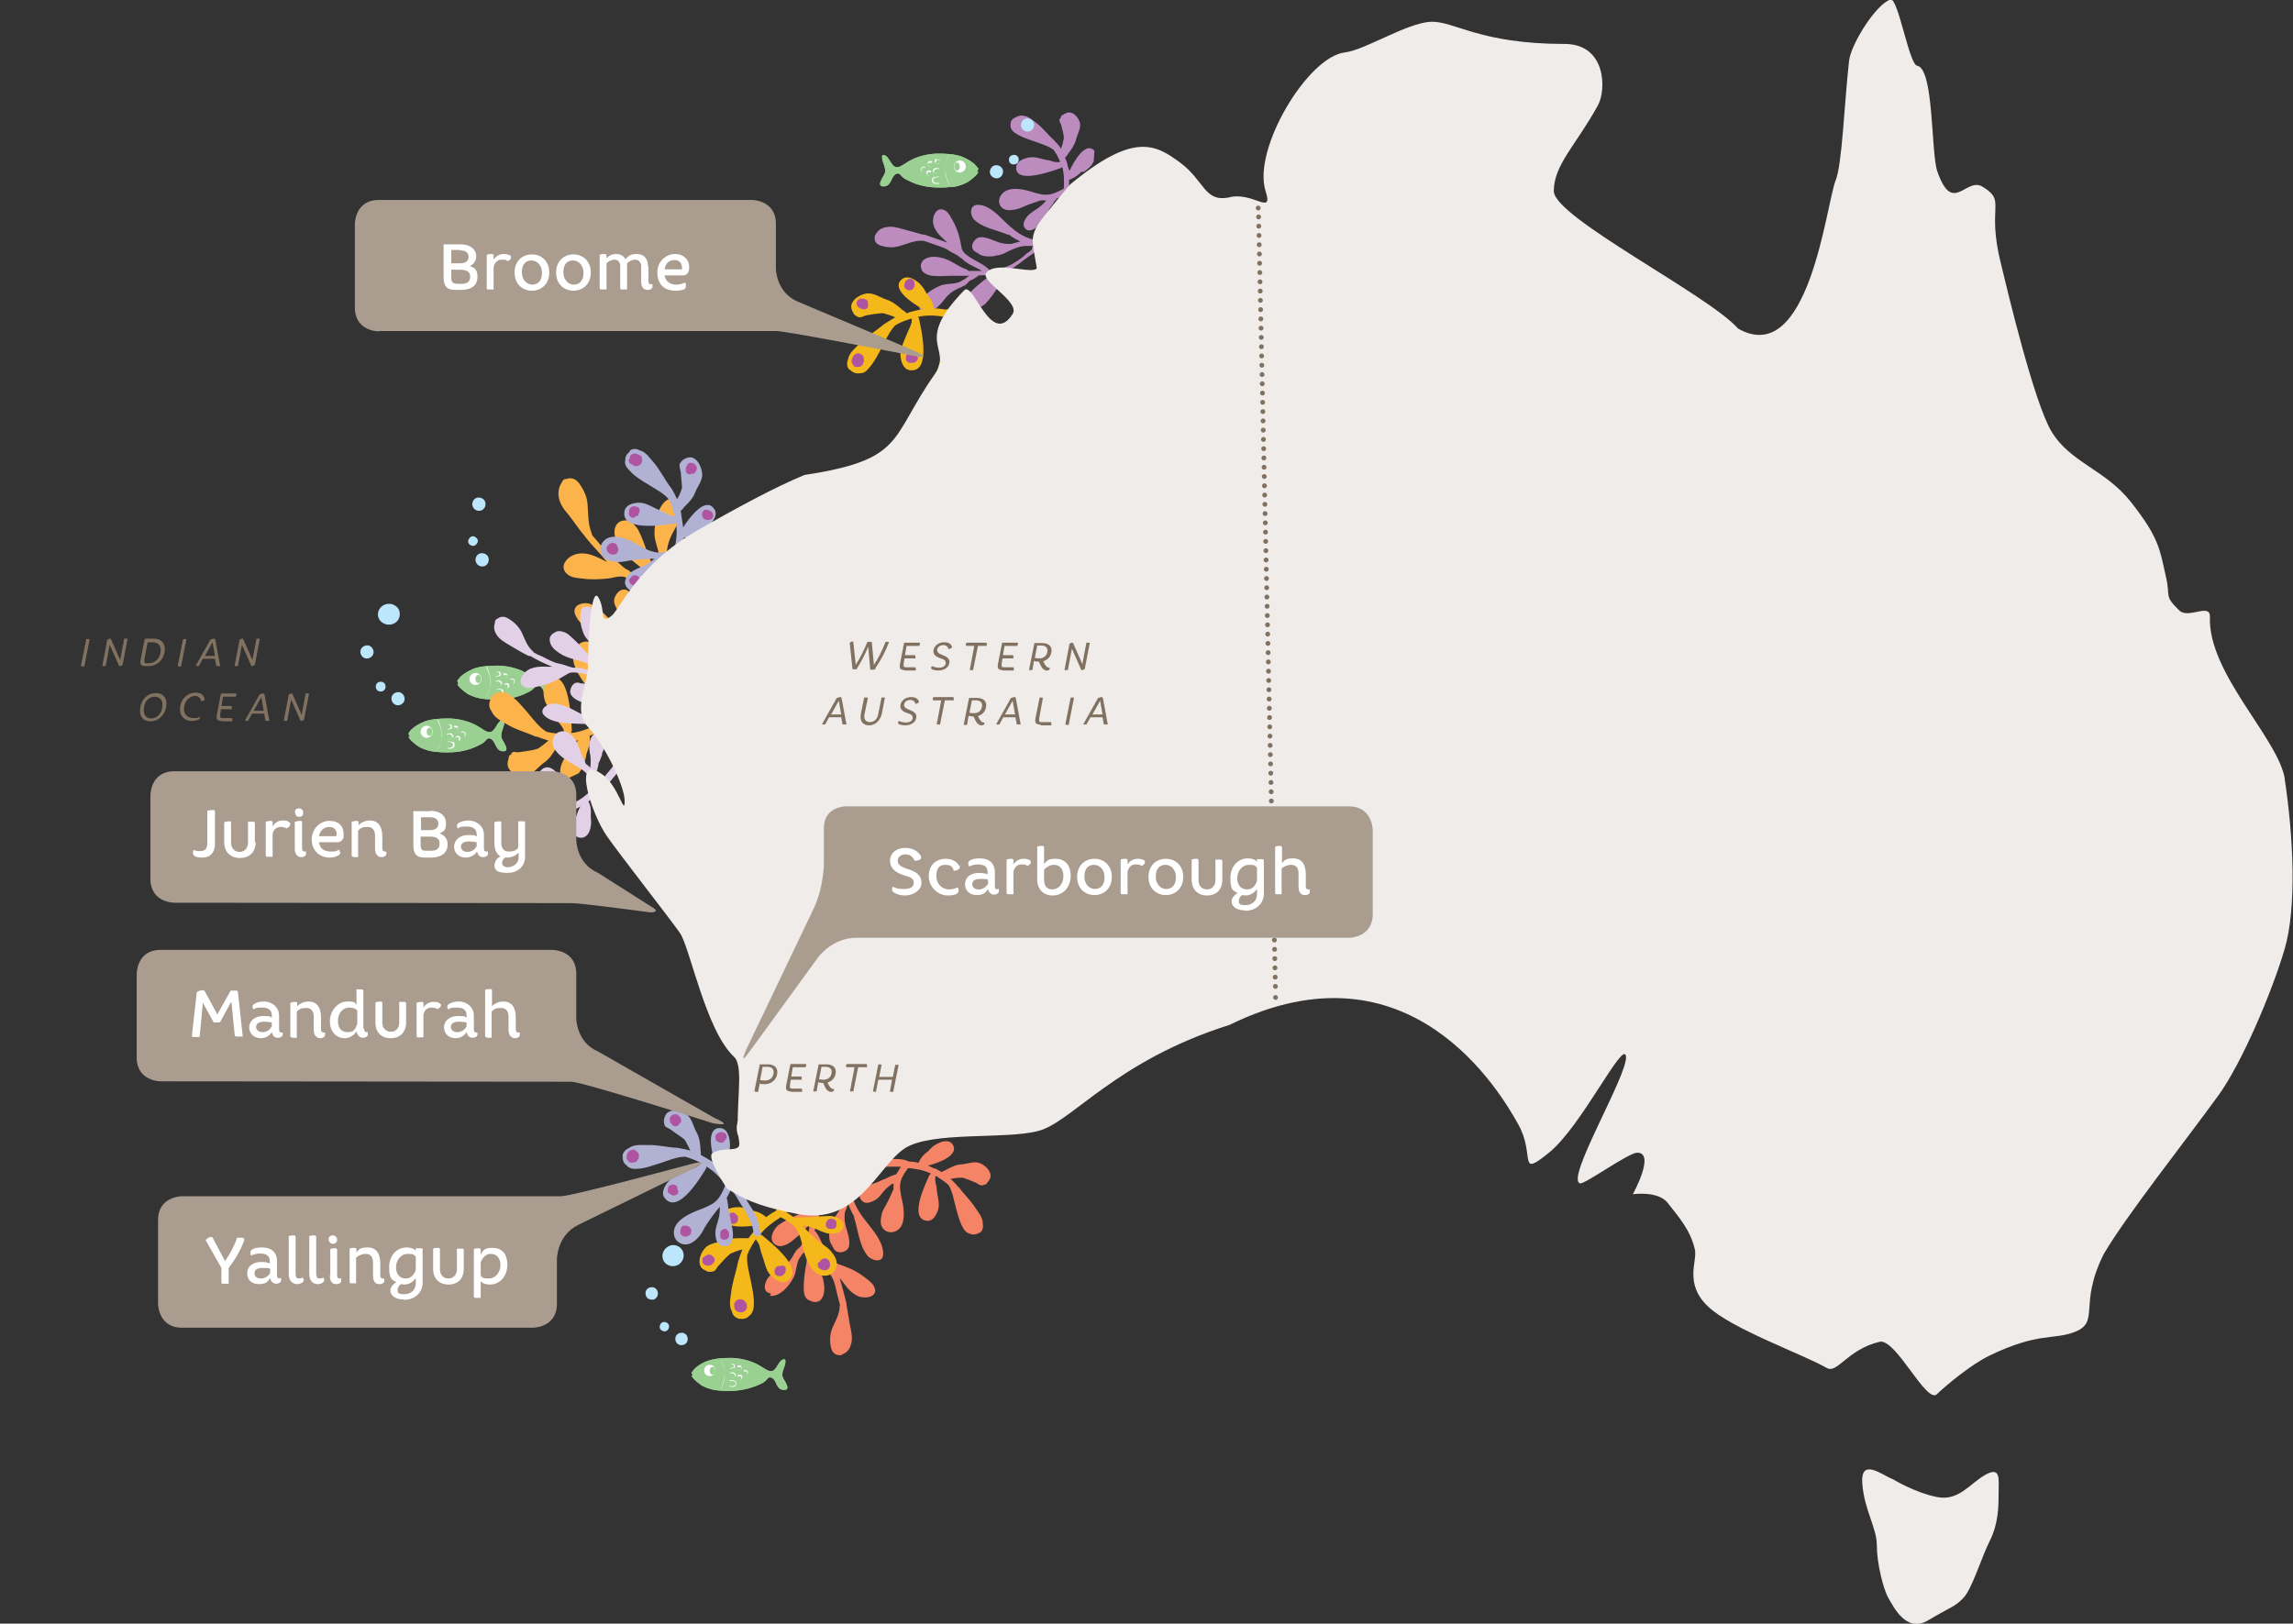 <?xml version="1.0" encoding="UTF-8"?>
<svg id="Layer_1" xmlns="http://www.w3.org/2000/svg" xmlns:xlink="http://www.w3.org/1999/xlink" version="1.1" viewBox="0 0 568.6 402.7">
  <rect x="0" y="0" width="568.6" height="402.7" fill="#333333" stroke="none"/>
  <!-- Generator: Adobe Illustrator 29.8.1, SVG Export Plug-In . SVG Version: 2.1.1 Build 2)  -->
  <defs>
    <style>
      .st0, .st1, .st2 {
        fill: none;
      }

      .st3 {
        fill: #fcb44a;
      }

      .st4 {
        fill: #bc8cbf;
      }

      .st5 {
        fill: #b1b2d3;
      }

      .st6 {
        fill: #aa9d90;
      }

      .st7 {
        fill: #9ad092;
      }

      .st1, .st2 {
        stroke: #817161;
        stroke-linecap: round;
        stroke-linejoin: round;
        stroke-width: 1.2px;
      }

      .st8 {
        clip-path: url(#clippath-1);
      }

      .st9 {
        clip-path: url(#clippath-3);
      }

      .st10 {
        clip-path: url(#clippath-4);
      }

      .st11 {
        clip-path: url(#clippath-2);
      }

      .st12 {
        clip-path: url(#clippath-7);
      }

      .st13 {
        clip-path: url(#clippath-6);
      }

      .st14 {
        clip-path: url(#clippath-9);
      }

      .st15 {
        clip-path: url(#clippath-8);
      }

      .st16 {
        clip-path: url(#clippath-5);
      }

      .st17 {
        fill: #fff;
      }

      .st2 {
        stroke-dasharray: 0 0 0 2.3;
      }

      .st18 {
        fill: #f5b81b;
      }

      .st19 {
        fill: #efecea;
      }

      .st20 {
        fill: #817161;
      }

      .st21 {
        fill: #af54a0;
      }

      .st22 {
        fill: #e2d1e6;
      }

      .st23 {
        fill: #f58466;
      }

      .st24 {
        clip-path: url(#clippath);
      }

      .st25 {
        fill: #bbe6fb;
      }
    </style>
    <clipPath id="clippath">
      <rect class="st0" y="0" width="568.6" height="402.7"/>
    </clipPath>
    <clipPath id="clippath-1">
      <path class="st0" d="M105.4,178.9c-1.3.4-3.3,1.5-4,2.8-.2.4,0,.7.3.9-1.4,0,1.7,2.4,2.3,2.7,1.4.7,2.7,1.1,4.3,1.2,3.4.3,6.4,0,9.5-1.2.7-.3,1.5-.6,2.1-1.2.6-.5.8-1.2,1.6-.9,1.3.5,1.2,2.8,2.8,3.1.6,0,.9,0,1.1,0v-1.1c-.3-.7-.9-1.6-1-1.9-.5-1.6,1-3,.6-4.5-1.5-.4-1.9,2.5-3.2,2.9-1.2.4-3.1-1.3-4.1-1.8-2.1-1-4.2-1.5-6.5-1.5s-3.9.1-5.8.7h0Z"/>
    </clipPath>
    <clipPath id="clippath-2">
      <rect class="st0" y="0" width="568.6" height="402.7"/>
    </clipPath>
    <clipPath id="clippath-3">
      <path class="st0" d="M117.6,165.8c-1.3.4-3.3,1.5-4,2.8-.2.4,0,.7.3.9-1.4,0,1.7,2.4,2.3,2.7,1.4.7,2.7,1.1,4.3,1.2,3.4.3,6.4,0,9.5-1.2.7-.3,1.5-.6,2.2-1.2.6-.5.8-1.2,1.6-.9,1.3.5,1.2,2.8,2.8,3.1.6,0,.9,0,1.1-.1v-1.1c-.3-.7-.9-1.6-1-1.9-.5-1.6,1-3,.6-4.5-1.5-.4-1.9,2.5-3.2,2.9-1.2.4-3.1-1.3-4.1-1.8-2.1-1-4.2-1.5-6.5-1.5s-3.9,0-5.8.7h-.1Z"/>
    </clipPath>
    <clipPath id="clippath-4">
      <rect class="st0" y="0" width="568.6" height="402.7"/>
    </clipPath>
    <clipPath id="clippath-5">
      <path class="st0" d="M226.1,39.6c-1,.5-3,2.2-4.1,1.8-1.2-.4-1.7-3.3-3.2-2.9-.4,1.5,1.1,2.9.6,4.5-.1.4-.7,1.2-1,1.9v1.1c.2.2.5.2,1.1,0,1.6-.3,1.5-2.6,2.8-3.1.8-.3,1,.4,1.6.9s1.4.8,2.1,1.2c3,1.3,6.1,1.5,9.5,1.2,1.5,0,2.9-.5,4.3-1.2.5-.3,3.7-2.7,2.3-2.7.3-.2.5-.5.3-.9-.7-1.2-2.7-2.3-4-2.8-1.8-.6-3.8-.7-5.8-.7s-4.5.5-6.5,1.5h0Z"/>
    </clipPath>
    <clipPath id="clippath-6">
      <rect class="st0" y="0" width="568.6" height="402.7"/>
    </clipPath>
    <clipPath id="clippath-7">
      <rect class="st0" y="0" width="568.6" height="402.7"/>
    </clipPath>
    <clipPath id="clippath-8">
      <rect class="st0" y="0" width="568.6" height="402.7"/>
    </clipPath>
    <clipPath id="clippath-9">
      <path class="st0" d="M175.7,337.5c-1.3.4-3.2,1.5-3.9,2.7-.2.4,0,.7.3.9-1.4,0,1.7,2.4,2.2,2.6,1.3.7,2.7,1.1,4.2,1.2,3.3.3,6.3,0,9.3-1.2.7-.3,1.5-.6,2.1-1.1s.8-1.1,1.6-.9c1.3.5,1.1,2.7,2.7,3,.6,0,.9,0,1.1-.1v-1.1c-.3-.7-.8-1.5-1-1.9-.5-1.6.9-2.9.6-4.4-1.5-.4-1.9,2.4-3.1,2.8-1.1.4-3-1.2-4-1.7-2-1-4.2-1.5-6.4-1.5s-3.8.1-5.6.7h-.1Z"/>
    </clipPath>
  </defs>
  <g class="st24">
    <g>
      <path class="st4" d="M268.2,42.6c-.9.9-1.9,1.6-3.1,2h0c0,.8,0,1.5-.1,2.3.6,1.7-.1,3.9-.4,5.6-.3,1.4-.4,2.8-1,4.2s-1.5,2.7-2.3,4c-.2.3-.5.4-.8.3h-.3c-.9,0-1.7.2-2.6,0h0s0,0-.1.2c-.4,1-1.5,1.9-2.4,2.4-1.6,1.1-2.9,2.4-4.8,3.3,0,0-.2,0-.2,0s-.1.3-.3.4c-1.3,1.1-1.4,2.4-2.2,3.7-.9,1.4-1.9,2.9-3.1,4.2-1,1.1-3.6,2-4.6.8-1.1-1.4.2-3.1,1.3-4.1,1.6-1.5,3.1-2.7,4.8-3.8-.9,0-1.9.2-2.8.2s-.3,0-.5,0c-.6.5-1.2.9-1.9,1.2-.2,0-.4.2-.6.4-.2.2-.4.5-.7.7-.2.2-.5.3-.7.4,0,0-.2,0-.3.2-1.7.6-2.9,1.4-4.1,2.8-.8,1-1.6,2.1-2.8,2.8-1.4.8-3.7,1.1-3.6-.9.1-2.4,3.3-4.3,5.3-5.1,1.6-.6,3.7-.2,5.1-1.1.3-.2.6-.4.9-.5.3-.3.7-.6,1.1-.8-.7,0-1.3,0-2,0h-2.2c-1.7,0-3.4.2-5,0-.8,0-2.6-.7-2.7-1.7-.3-.7-.2-1.5.5-2.2,1.2-1,2.9-.9,4.3-.6,2.5.5,4,2.1,6.3,2.9.1,0,.2,0,.3.2l.3.2h3.3c-1.6-1-3.5-1.6-4.8-2.9-.1,0-.2-.2-.3-.3-.1,0-.3,0-.4-.2-.7-.7-2-1.1-2.8-1.7-1.1-.8-2.9-1.2-4.2-1.7-.7-.3-1.4-.5-2.1-.7h-.4c-1.9,0-3.6.8-5.4,1.3-1.5.5-3,.4-4.4,0-1.3-.3-1.9-1.1-1.8-2h0c0-.5.1-.8.4-1.1.4-.7,1.2-1.3,2.2-1.5,1.5-.4,2.9,0,4.3.4,1.7.5,3.4.9,5.1,1.4h0c.1,0,.3,0,.4,0,1.8.6,3.6,1.3,5.4,1.9.1,0,.3,0,.4.2-1.5-1.4-3.3-2.7-3.7-4.9-.3-1.8.9-4.5,3.1-3.1.8.5,1.2,1.5,1.7,2.3.8,1.4,1.4,3,1.8,4.6.2.8.3,1.7.5,2.5.3,1,1.6,1.9,2.5,2.4,1.4.9,3,1.5,4.2,2.7,0,0,0,0,.1.2,1,0,2.1-.3,3.1-.5,1.8-.4,3.4-1.4,4.9-2.5.6-.4,1-1,1.7-1.4.1,0,.6-.4.9-.8,0,0,0-.2,0-.3.1-.2.3-.4.4-.5-.2,0-.4,0-.6,0h-1.3c-1.5,0-3,.7-4.3,1.3-.5.2-.9.5-1.4.7-.3,0-.6.2-1,.3-.3,0-.7,0-1,.2-1.4.2-3.4.2-4.3-.8-.1,0-.3,0-.4-.2-1.4-.7-1.1-2.2,0-3.2s3.1-.2,4.6.4c.6.2,1.2.5,1.8.6.7.2,1.5.2,2.3.2.8-.2,1.5-.4,2.3-.6-1-.5-1.9-1-2.8-1.7h-.3c-2.8-1.2-6.1-1.6-8.3-3.7-1-.9-1.4-3.7.9-3.7,2.6,0,5,2.5,6.6,4.1,1.7,1.6,3.1,2.9,5.3,3.9,1,.5,2.2.7,3.5.8h2.5c.6-1,1.3-1.9,1.7-3,.6-1.5.9-2.8,1.1-4.3.2-1.3.6-2.6.7-3.9-.7.4-1.3.7-2,.9,0,.2,0,.4-.3.5h-.1c-.2.7-.7,1.1-1.1,1.7,0,0-.2.2-.2.3-.1.2-.2.5-.4.7-.3.4-.5.8-.8,1.2,0,0-.1.2-.2.3-.3.5-.6,1-.9,1.5-.6.9-2.4,2.2-3.4,1.4-1.2-.9-.6-2.1.2-3.2.7-.8,1.7-1.4,2.6-2,.7-.5,1.4-1.1,2-1.8,0,0,0-.2.2-.2h-1.4c-1.5.5-3.1,1-4.6,1.7-1.1.5-2.4.8-3.6.7-2.1-.2-2.8-2.3-1.5-3.9,1.5-1.9,4.6-1.4,6.5-.9,1.5.4,2.9,1,4.5,1s3-.8,4.4-1.5c.1-1.9.1-3.7-.4-5.4h0c0,0-.2.2-.4.3-2,.7-11.5,4.2-11-.4.2-1.6,2.8-2.4,4.1-2.3,1.2,0,2.4.5,3.5.7.7,0,1.4.4,2.1.5h1.2c-.4-1.1-1-2.2-1.7-3.1-1.4-1-3.3-1.5-4.9-2.1-1.7-.6-3.3-1.1-4.7-2.1-.8-.6-1.1-1.3-1-1.9v-.3c0-.6.3-1,.7-1.3,0,0,1.6-1,2.3-.7,1.3,0,2.4,1.1,3.4,1.8,1.7,1.3,2.8,2.9,4.4,4.3.1,0,.1.2.2.3.6.5,1.1,1.1,1.5,1.8.3-.8.5-1.6.7-2.5v-.5c-.1-.9-.4-1.8-.6-2.7-.1-.5-.4-.8-.5-1.3,0-.3.2-.8.4-.6-.2-.4.2-.7.5-.8h0c.1-.1.3-.3.5-.3,1.7-1.1,3.4.9,3.7,2.3.3,1.3-.7,2.9-1,4.2-.3,1.2-1.2,2.5-2,3.5-.1.3-.4.6-.7.9.2.5.4,1,.6,1.6v.3c.2.5.3.9.5,1.4,1.2-2.6,3.9-7.1,6-5.2,0,0,.1,0,.2.2l-.2,2.7c-.2.3-.4.6-.5.8-.5.7-1.2,1.2-1.9,1.7"/>
      <path class="st23" d="M190.9,321.4c2.6.3,4.9-2.6,5.9-4.6.8-1.5.6-3.8,1.7-5.1.2-.3.4-.6.6-.8.4-.3.7-.6,1-1v2.4c0,.5-.2,1.2-.3,2-.3,1.7-.5,3.4-.5,5.2s.5,2.8,1.6,3.1c.7.4,1.6.5,2.4,0,1.2-1,1.2-2.9,1-4.3-.3-2.6-1.9-4.6-2.6-7,0-.2-.1-.3-.2-.3l-.2-.3c0-1.2.1-2.3.3-3.4,1,1.8,1.4,3.9,2.7,5.5.1.1.2.3.3.4,0,.1,0,.3.1.4.7.9,1,2.3,1.6,3.2.8,1.3,1,3.2,1.4,4.6.2.7.4,1.5.6,2.3,0,.1,0,.2-.1.4,0,1.9-1.1,3.6-1.8,5.3-.6,1.5-.7,3-.4,4.5.2,1.4,1,2.1,1.9,2.2h.1c.4.1.8,0,1.1-.3.8-.3,1.5-1,1.8-2,.6-1.5.3-3,0-4.5-.4-1.8-.6-3.7-1-5.6h0v-.4c-.5-2-1-4-1.6-6,0-.1,0-.3-.1-.4,1.4,1.8,2.6,3.9,4.9,4.7,1.9.6,4.9-.1,3.6-2.6-.5-.9-1.5-1.6-2.3-2.2-1.4-1.1-3-2-4.7-2.6-.9-.4-1.8-.6-2.6-1-1.1-.5-1.9-2-2.4-3-.8-1.6-1.4-3.4-2.5-4.8,0,0-.1-.1-.2-.1.2-1,.5-2.1.8-3.1.6-1.7,1.8-3.3,3.1-4.6.5-.5,1.1-.9,1.6-1.5.1-.1.5-.5.9-.8h.3c.2,0,.4-.2.6-.3v2h0c-.2,1.5-1,3-1.8,4.2-.3.4-.6.9-.9,1.3-.1.3-.3.6-.4.9,0,.3-.2.7-.3,1-.4,1.4-.5,3.5.5,4.6,0,.1,0,.3.2.4.6,1.5,2.3,1.5,3.4.6,1.1-1,.5-3.2,0-4.9-.2-.6-.4-1.3-.5-2-.1-.8-.1-1.6,0-2.4.3-.7.6-1.5.8-2.2.4,1.1.9,2.2,1.5,3.2v.3c1,3.1,1.2,6.6,3.2,9.3.9,1.3,3.9,2.2,4-.2.1-2.8-2.2-5.6-3.8-7.6s-2.8-3.7-3.7-6.2c-.4-1.1-.6-2.4-.6-3.7v-.3c0-.7,0-1.5.3-2.2h0c1.1-.5,2.2-1.1,3.3-1.3,1.6-.3,3-.4,4.7-.4s2.8-.1,4.2,0c-.4.6-.8,1.3-1.2,1.9-.2,0-.4,0-.6.2h0c-.7.1-1.2.5-1.9.8-.1,0-.3.1-.4.2-.3,0-.5.2-.8.3-.4.2-.9.4-1.4.6-.1,0-.2,0-.3.1-.6.2-1.1.4-1.6.7-1,.4-2.6,2-1.8,3.2.9,1.4,2.2,1,3.5.3,1-.5,1.6-1.5,2.3-2.3.6-.7,1.3-1.3,2.1-1.8,0,0,.2,0,.3-.1,0,.5-.1.9,0,1.4h0c-.7,1.6-1.4,3.1-2.2,4.5-.7,1.1-1,2.4-1,3.6,0,2.2,2.2,3.3,4,2.2,2.1-1.2,1.8-4.5,1.5-6.5-.3-1.6-.8-3.2-.7-4.8.1-1.6,1.1-3,2-4.2,2,.2,3.9.5,5.7,1.4h0c-.1,0-.3.2-.4.3-.9,2-5.4,11.1-.5,11.4,1.7.1,2.8-2.5,2.8-3.9s-.4-2.5-.5-3.8c0-.8-.3-1.5-.4-2.3,0-.4,0-.8.1-1.2h0c1.1.7,2.2,1.4,3.2,2.3,1,1.6,1.3,3.7,1.8,5.5s.9,3.6,1.9,5.3c.5.9,1.3,1.3,2,1.4,0,0,.2.1.3.1.6,0,1.1-.1,1.5-.4h.2c.7-.4,1-1.4.8-2.2.1-1.4-.9-2.7-1.7-3.8-1.2-2-2.9-3.5-4.2-5.3,0-.1-.2-.2-.3-.2-.5-.7-1.1-1.3-1.8-1.9.9-.2,1.8-.3,2.7-.3s.4,0,.6.1c1,.3,1.9.7,2.9,1.1.5.2.8.6,1.4.7.3,0,.9,0,.6-.3.4.3.8,0,.9-.4h0c.2-.1.3-.3.4-.5,1.3-1.6-.6-3.7-2.2-4.3-1.4-.6-3.2.2-4.6.3-1.3,0-2.8.8-3.9,1.4-.3.1-.6.3-1,.5-.5-.3-1.1-.6-1.6-.9h-.3c-.5-.3-1-.5-1.5-.7,2.9-.7,7.9-2.7,6.1-5.3-1-1.3-2.8-.7-4,0-.8.4-1.4,1-2,1.7-1,.7-1.9,1.6-2.4,2.9h0c-.8-.2-1.6-.3-2.4-.3-1.7-.9-4.1-.6-6-.6s-3-.1-4.5.3c-1.6.4-3,1-4.5,1.6-.3.1-.4.4-.4.7,0,0,0,.1-.1.2-.2.9-.3,1.7-.4,2.6h-.3c-1.1.2-2.1,1.2-2.8,2-1.3,1.5-2.8,2.6-3.9,4.4,0,0,0,.2-.1.2-.2,0-.3,0-.5.2-1.2,1.1-2.7,1-4.1,1.6-1.6.7-3.3,1.5-4.7,2.5-1.2.9-2.5,3.3-1.2,4.6,1.4,1.4,3.3.3,4.5-.6,1.7-1.3,3.1-2.8,4.5-4.3-.2,1-.4,1.9-.5,2.9,0,.2-.1.3-.2.5-.6.5-1,1.1-1.4,1.8-.1.2-.3.4-.4.6-.3.2-.5.4-.7.6s-.4.4-.5.7c0,0-.1.1-.2.2-.8,1.7-1.7,2.7-3.3,3.7-1.2.7-2.4,1.3-3.2,2.4-1,1.3-1.5,3.7.7,3.9"/>
      <path class="st18" d="M198.1,296.9c-1.9.9-4.5,1.7-5.8,3.5-.8.4-1.6.9-2.3,1.5h0c-1.1-1-2.4-1.5-3.8-1.7-.9-.4-1.8-.7-2.8-.8-1.5,0-3.7.2-4,2-.6,3.5,5.5,3,8.8,2.4-.4.5-2.2,2.8-2.6,3.3h-1.3c-1.5,0-3.4,0-4.7.5-1.5.6-3.7.7-4.8,2-1.3,1.4-2.2,4.4-.1,5.4.2.1.4.2.6.3h0c.3.3,1.7.1,1.9-.1.5-.4.6-1,1.1-1.4.8-.9,1.5-1.7,2.4-2.5.2-.1.3-.3.5-.4,1-.4,1.9-.8,2.9-1-.4.9-1.1,3-1.1,3.2-.5,2.5-1.4,4.9-1.7,7.5-.2,1.5-.6,3.4.2,4.7.1.9,1,1.7,1.9,1.8h.2c.6.1,1.1,0,1.7-.3.1,0,.2-.2.3-.3.7-.4,1.2-1.2,1.3-2.4.2-2.2-.3-4.2-.7-6.3-.4-2-1.1-4.3-.9-6.5.5-1.4,1.3-2.7,2.1-3.9h0c.3.4.6.8.8,1.2.3.8.4,1.7.7,2.5.5,1.3.8,2.8,1.4,4.1.7,1.4,3.1,3.5,4.8,2.6,4.9-2.8-4.2-9.8-6.1-11.4-.2-.1-.4-.2-.5-.2h0c1.4-1.8,3.2-3.1,5.1-4.3,1.5.8,3.3,1.8,4.1,3.3.9,1.6,1.2,3.5,1.7,5.3.6,2.2,2,5.7,4.8,5.9,2.4.2,4-2,3-4.3-.6-1.3-1.6-2.4-2.8-3.2-1.6-1-5.1-4.4-5.4-4.9h.3c1,.1,2,.4,3,.8,1.1.5,2.3,1.1,3.5,1.2,1.7,0,3.1-.2,3.4-2,.2-1.6-2.2-2.4-3.4-2.4s-5.4.3-5.5.3c-.9,0-3.1,0-3.2.2-.7-.5-1.4-1-2.1-1.4,1.4-.8,2.9-1.4,4.3-2.1,1.7-.8,3.2-1.5,5-1.9,1-.3,2.1-.3,3.2-.3,0-.2.1-.3.2-.5l.2-1.2c-1.6,0-3.1.2-4.6.5-1.7.4-3.1,1.2-4.7,2"/>
      <path class="st21" d="M182.1,323.1c-.1.4,0,.7,0,1.1s.2.8.6,1c.4.2.8.4,1.3.3.2,0,.3,0,.4-.2.2,0,.3-.1.4-.2.3-.3.5-.8.4-1.2v-.2h0c0-.3-.2-.6-.4-.8-.1-.1-.2-.3-.4-.4-.8-.5-2-.2-2.2.7"/>
      <path class="st21" d="M174.4,311.8h0c-.1.2-.2.3-.2.5h0c0-.2,0-.1,0,0v.4c0,.3,0,.6.3.8.2.3.7.5,1.1.4.3,0,.7,0,.9-.3.2-.1.4-.3.6-.6.3-.6,0-1.2-.5-1.5,0,0-.1-.1-.2-.2-.3-.2-.7-.2-1,0-.3,0-.6.2-.8.5"/>
      <path class="st21" d="M193.7,314h-.5c-.4,0-.7.2-.9.5s-.3.6-.2.9v.3c0,.4.4.7.8.8h.8c.2,0,.4-.2.5-.3h0c.3-.2.5-.4.6-.8s0-.7,0-1c-.1-.3-.5-.5-.8-.5h-.3"/>
      <path class="st21" d="M180.5,301.9v.6h0c.1.4.3.9.8,1,.4.1.8.1,1.1-.1.4-.2.6-.6.6-1v-.7c0-.1-.2-.2-.3-.3-.2-.3-.4-.5-.7-.6-.8-.2-1.4.4-1.5,1.1"/>
      <path class="st21" d="M202.9,313.1c.2-.4-.1.3-.1.2h0v.7c0,.3.3.6.6.7.2.2.4.3.7.3.3.1.6.1.9,0,.2-.1.5-.3.6-.5.2-.3.3-.7.2-1.1h0c0-.1,0-.3-.1-.5-.1-.3-.4-.5-.7-.7-.8-.3-1.5.2-1.8.9"/>
      <path class="st21" d="M205,303c-.2.3-.3.7-.2,1,.1.4.4.6.7.8h1.1c.3,0,.6-.2.7-.5.1-.2.2-.5.1-.8v-.2c0-.1,0-.3-.1-.4-.2-.3-.6-.6-.9-.6h-.1c-.5,0-.9,0-1.2.5"/>
      <path class="st7" d="M101.4,181.7c.7-1.2,2.7-2.3,4-2.8,1.8-.6,3.8-.7,5.8-.7s4.5.5,6.5,1.5,3,2.2,4.1,1.8c1.2-.4,1.7-3.3,3.2-2.9.4,1.5-1.1,2.9-.6,4.5.3.8,2.5,3.6,0,3.2-1.6-.3-1.5-2.6-2.8-3.1-.8-.3-1,.4-1.6.9s-1.4.8-2.2,1.2c-3,1.3-6.1,1.5-9.5,1.2-1.5-.1-2.9-.5-4.3-1.2-.5-.3-3.7-2.7-2.3-2.7-.3-.2-.5-.5-.3-.9"/>
      <path class="st7" d="M101.4,181.7c.7-1.2,2.7-2.3,4-2.8,1.8-.6,3.8-.7,5.8-.7s4.5.5,6.5,1.5,3,2.2,4.1,1.8c1.2-.4,1.7-3.3,3.2-2.9.4,1.5-1.1,2.9-.6,4.5.3.8,2.5,3.6,0,3.2-1.6-.3-1.5-2.6-2.8-3.1-.8-.3-1,.4-1.6.9s-1.4.8-2.2,1.2c-3,1.3-6.1,1.5-9.5,1.2-1.5-.1-2.9-.5-4.3-1.2-.5-.3-3.7-2.7-2.3-2.7-.3-.2-.5-.5-.3-.9"/>
    </g>
  </g>
  <g class="st8">
    <g>
      <path class="st17" d="M108.5,178.6h0c.6,1.4,1.1,2.6,1,4,0,.6-.8,3.3-1.1,3.4h0c.4,0,1.1-3.1,1.2-3.5,0-1.6-.5-2.8-1-4.1h0"/>
      <path class="st17" d="M111.6,179.8c-.3-.2-.8-.2-1.1-.1h0c.2-.1.6,0,.9.1,0,0,.4.3.4.5q0,.3-.2.3s0,0-.2.1c0,0-.4.1-.5.2h0s0,0,0,.1h0c.2,0,.7-.2.7-.2h.2c.2,0,.3-.1.3-.5s-.2-.5-.5-.7"/>
      <path class="st17" d="M111.6,181.9c-.2,0-.7,0-.8.2h0q0,.1,0,.1h0s.4-.1.6-.1c.3,0,.8.4.8.7s-.2.3-.5.4h0c0,0-.6.2-.7.2h0c.2,0,.8-.2.8-.2h0c.3-.1.6-.2.6-.6s-.6-.8-.9-.8"/>
      <path class="st17" d="M110.8,184h0c.3,0,1.2,0,1.5.4,0,.1,0,.3,0,.5,0,.4-.4.5-.8.6h-.6q0-.1,0-.1v.2s.2.1.4.1h.4c.4,0,.9-.2,1-.7,0-.3,0-.5,0-.7-.2-.3-.8-.4-1.6-.4"/>
      <path class="st17" d="M112.8,180.5h0c.3-.1.6-.1.8,0,0,.1.2.3,0,.4,0,.2-.3.4-.7.5h0c.6-.1.8-.4.8-.6s0-.4-.2-.6c-.2-.2-.6-.3-1-.1"/>
      <path class="st17" d="M113,183h0c.4-.2.7-.2.8,0,0,.2,0,.5,0,.7,0,0-.2.2-.4,0h0c0,.1,0,.1.2.1s.3,0,.4-.2c.2-.2.3-.6,0-.9,0-.1-.4-.3-1,0"/>
      <path class="st17" d="M114.4,181.7h0c.4-.2.7,0,.9.2,0,.3,0,.7-.4.9h0c.6-.2.7-.7.5-1,0-.3-.5-.5-1.1-.3"/>
    </g>
  </g>
  <g class="st11">
    <g>
      <path class="st17" d="M105.8,180c-.8,0-1.5.7-1.5,1.5s.7,1.5,1.5,1.5,1.5-.7,1.5-1.5-.7-1.5-1.5-1.5"/>
      <path class="st7" d="M106.5,180.5c-.4,0-.7.4-.7,1s.3,1,.7,1,.7-.4.7-1-.3-1-.7-1"/>
      <path class="st7" d="M113.6,168.6c.7-1.2,2.7-2.3,4-2.8,1.8-.6,3.8-.7,5.8-.7s4.5.5,6.5,1.5c1,.5,3,2.2,4.1,1.8,1.2-.4,1.7-3.3,3.2-2.9.4,1.5-1.1,2.9-.6,4.5.3.8,2.5,3.6-.1,3.2-1.6-.3-1.5-2.6-2.8-3.1-.8-.3-1,.4-1.6.9s-1.4.8-2.2,1.2c-3,1.3-6.1,1.5-9.5,1.2-1.5-.1-2.9-.5-4.3-1.2-.5-.3-3.7-2.7-2.3-2.7-.3-.2-.5-.5-.3-.9"/>
      <path class="st7" d="M113.6,168.6c.7-1.2,2.7-2.3,4-2.8,1.8-.6,3.8-.7,5.8-.7s4.5.5,6.5,1.5c1,.5,3,2.2,4.1,1.8,1.2-.4,1.7-3.3,3.2-2.9.4,1.5-1.1,2.9-.6,4.5.3.8,2.5,3.6-.1,3.2-1.6-.3-1.5-2.6-2.8-3.1-.8-.3-1,.4-1.6.9s-1.4.8-2.2,1.2c-3,1.3-6.1,1.5-9.5,1.2-1.5-.1-2.9-.5-4.3-1.2-.5-.3-3.7-2.7-2.3-2.7-.3-.2-.5-.5-.3-.9"/>
    </g>
  </g>
  <g class="st9">
    <g>
      <path class="st17" d="M120.6,165.5h0c.6,1.4,1.1,2.6,1,4,0,.6-.8,3.3-1.1,3.4h0c.4,0,1.1-3.1,1.2-3.5,0-1.6-.5-2.8-1-4.1h0"/>
      <path class="st17" d="M123.7,166.7c-.3-.2-.8-.2-1.1-.1h0c.2-.1.6,0,.9.1,0,0,.4.3.4.5q0,.3-.2.3s0,0-.2.1c0,0-.4.1-.5.2h0s0,0,0,.1h0c.2,0,.7-.2.7-.2h.2c.2,0,.3-.1.3-.5s-.2-.5-.5-.7"/>
      <path class="st17" d="M123.7,168.8c-.2,0-.7,0-.8.2h0q0,.1,0,.1h0s.4-.1.6-.1c.3,0,.8.4.8.7s-.2.3-.5.4h0c0,0-.6.2-.7.2h0c.2,0,.8-.2.8-.2h0c.3-.1.6-.2.6-.6s-.6-.8-.9-.8"/>
      <path class="st17" d="M122.9,170.9h0c.3,0,1.2,0,1.5.4,0,.1,0,.3,0,.5,0,.4-.4.5-.8.6h-.6q0-.1,0-.1v.2s.2.1.4.1h.4c.4,0,.9-.2,1-.7,0-.3,0-.5,0-.7-.2-.3-.8-.4-1.6-.4"/>
      <path class="st17" d="M125,167.5h0c.3-.1.6-.1.8,0,0,.1.2.3,0,.4,0,.2-.3.4-.7.5h0c.6-.1.8-.4.8-.6s0-.4-.2-.6c-.2-.2-.6-.3-1-.1"/>
      <path class="st17" d="M125.1,169.9h0c.4-.2.7-.2.8,0,0,.2,0,.5,0,.7,0,0-.2.2-.4,0h0c0,.1,0,.1.2.1s.3,0,.4-.2c.2-.2.3-.6,0-.9,0-.1-.4-.3-1,0"/>
      <path class="st17" d="M126.6,168.6h0c.4-.2.7,0,.9.2,0,.3,0,.7-.4.9h0c.6-.2.7-.7.5-1,0-.3-.5-.5-1.1-.3"/>
    </g>
  </g>
  <g>
    <path class="st25" d="M119,140.4c-.8-.3-1.3-1.2-1-2.1s1.2-1.3,2.1-1,1.3,1.2,1,2.1-1.2,1.3-2.1,1"/>
    <path class="st25" d="M116.9,135.3c-.7-.2-1-.9-.7-1.5s.9-1,1.5-.7,1,.9.7,1.5-.9,1-1.5.7"/>
    <path class="st25" d="M118.2,126.6c-.8-.3-1.3-1.2-1-2.1s1.2-1.3,2.1-1,1.3,1.2,1,2.1-1.2,1.3-2.1,1"/>
    <path class="st3" d="M145.4,187.1c.5-1.5,1.1-2.9.8-4.6h0c.9-.3,1.8-.7,2.6-1.2,2.3-.1,4.5-2,6.4-3.2,1.5-1,3.1-1.7,4.5-3.2s2.5-2.9,3.6-4.5c.2-.3.3-.8,0-1.1,0,0,0-.2,0-.3-.3-1.1-.6-2.1-1-3v-.2c0,0,.1-.2.2-.3,1-.9,1.5-2.6,1.8-3.9.6-2.5,1.5-4.6,1.6-7.2,0,0,0-.2,0-.3,0-.2.2-.3.3-.5.6-2,2.2-2.7,3.3-4.3,1.3-1.8,2.5-3.7,3.5-5.7.8-1.7.7-5.2-1.3-5.8-2.2-.8-3.5,1.7-4.3,3.5-.9,2.5-1.6,5-2.2,7.5-.3-1.2-.6-2.4-1.1-3.5,0-.2,0-.4,0-.7.3-.9.5-1.9.5-2.8.1-.3,0-.6.1-.9l.4-1.1c.1-.3.1-.7.2-1.1v-.4c0-2.3.4-4,1.5-6.1.8-1.5,1.7-2.9,1.9-4.6.2-2.1-.4-4.9-2.9-3.8s-3.6,5.9-3.5,8.7c0,2.2,1.5,4.5,1.1,6.6-.1.4-.1.9-.2,1.3-.2.6-.4,1.1-.4,1.8-.4-.8-.7-1.5-1.1-2.2,0,0-.2-.2-.2-.3-.1-.6-.4-1.4-.9-2.3-.6-2-1.4-4.1-2.3-5.9-.5-.9-2.1-2.8-3.4-2.4-.9,0-1.9.5-2.3,1.6-.7,1.9.3,3.8,1.2,5.3,1.7,2.6,4.4,3.7,6.4,6.1.2,0,.2.2.4.1h.4c.6,1.5,1.1,2.8,1.5,4.1-2-1.4-3.6-3.3-5.7-4.3l-.6-.2c0-.1-.2-.3-.4-.4-1.2-.4-2.2-1.8-3.3-2.5-1.5-.9-2.8-2.8-3.9-4.1-.6-.7-1.2-1.4-1.8-2.1,0,0,0-.3-.1-.5-.9-2.1-.8-4.5-1-7-.1-2-.9-3.6-2-5.2-1-1.4-2.2-1.6-3.2-1.2h-.2c-.5,0-.8.4-1,.9-.6.8-.9,2-.8,3.2.2,2,1.3,3.4,2.5,4.8,1.4,1.8,2.6,3.6,4.1,5.4h0c0,0,.2.3.3.4,1.5,1.9,3.3,3.6,4.8,5.5.2,0,.2.3.4.4-2.4-1.1-4.7-2.6-7.5-2-2.3.4-4.9,3.2-2.2,5.2,1,.7,2.4.8,3.5.9,2,.3,4.2.2,6.2,0,1.1-.1,2.1-.5,3.2-.5,1.3-.2,2.9,1.1,4,1.8,1.7,1.2,3.2,2.8,5.1,3.7h.3c.4,1.4.7,2.7.8,4,.3,2.3,0,4.8-.6,6.9-.3.8-.6,1.7-.8,2.6l-.5,1.4s-.2.2-.3.3c-.1.3-.3.5-.5.7-.1-.3-.3-.4-.4-.7l-.7-1.5h0c-.6-1.7-.6-3.8-.5-5.7,0-.6.2-1.3.2-2,0-.4-.1-.9,0-1.3,0-.4-.2-.8-.3-1.3-.3-1.7-1.4-4.1-3.1-4.7s-.2-.2-.4-.4c-1.5-1.3-3.1-.2-3.7,1.5s1.2,3.8,2.7,5.2c.6.5,1.1,1.1,1.6,1.8.6.7,1,1.6,1.3,2.6,0,1,.2,2,.4,2.9-1-.9-2.1-1.7-3.3-2.5,0,0-.1-.3-.2-.4-2.7-2.7-4.8-6.3-8.3-8-1.6-.8-5.1,0-3.9,2.7,1.3,3,5.3,4.7,8,5.8,2.7,1.2,4.9,2.3,7.1,4.4,1,1,1.9,2.3,2.6,3.6,0,0,.1.3.2.4.4.8.7,1.6.9,2.5h0c-.9,1.3-1.7,2.6-2.8,3.6-1.5,1.4-2.9,2.4-4.5,3.4-1.4.9-2.8,1.9-4.3,2.7.1-.9.1-1.9.2-2.8.2,0,.4-.3.5-.6v-.2c.7-.6,1.1-1.2,1.6-2.1,0-.2.1-.3.3-.4.2-.2.4-.5.6-.8.3-.5.7-1,1.1-1.5,0,0,.2-.2.2-.3.4-.6.9-1.2,1.3-1.8.7-1.1,1.5-3.8.1-4.6-1.7-.9-2.8.3-3.7,1.9-.7,1.2-.9,2.7-1.1,4-.2,1.1-.7,2.2-1.2,3.2,0,0,0,.2-.2.3-.1-.6-.3-1.1-.7-1.5v-.2c0-2.1-.1-4.1,0-6.2,0-1.6-.2-3.2-1-4.6-1.2-2.3-4-2.2-5.3.1-1.5,2.6.6,6.1,2,8.1,1.1,1.6,2.5,3,3.3,4.8.7,1.8.6,3.9.3,5.9-2.2,1-4.3,1.9-6.6,2.1h0l.2-.6c-.2-2.7-.5-15.5-5.7-12.7-1.8.9-1.5,4.4-.7,6,.7,1.3,1.7,2.5,2.5,3.8.5.8,1.2,1.4,1.6,2.2.3.4.4,1,.5,1.5h0c-1.5,0-3-.1-4.5-.5-1.8-1.1-3.3-3.1-4.7-4.8-1.5-1.7-2.8-3.4-4.7-4.5-1-.7-2-.7-2.8-.3,0,0-.2,0-.4,0-.7.4-1,.8-1.3,1.5v.2c-.5.9-.3,2.1.3,2.8.6,1.6,2.4,2.4,3.7,3.2,2.3,1.4,4.8,2,7.2,3.1.2,0,.3.1.4,0,.9.4,1.9.7,2.8,1-.8.7-1.7,1.4-2.6,2-.2,0-.5.1-.7.2-1.2.3-2.4.4-3.5.6s-1.1,0-1.8,0c-.4,0-.9.6-.5.7-.5-.2-.8.5-.8,1h0c0,.2-.2.5-.2.8-.4,2.5,2.6,3.6,4.6,3.3,1.7-.2,3-2.2,4.5-3.2,1.3-.9,2.4-2.6,3.2-4.1.3-.3.5-.7.8-1.2.7,0,1.4,0,2.1,0,0,0,.2,0,.4,0,.6,0,1.3,0,1.9-.2-2.5,2.6-6.5,7.9-3.3,9.6h.3c0,.1,3.1-1.4,3.1-1.4.2-.3.5-.7.7-1,.6-1,.8-2,1.1-3"/>
    <path class="st5" d="M167.5,142.6c.7-2,1.8-4.3,1.4-6.5.3-.8.4-1.8.6-2.7h0c1.4-.1,2.7-.7,3.8-1.6.9-.3,1.7-.9,2.5-1.5,1.1-1.1,2.4-2.7,1.2-4.2-2.1-2.8-5.8,1.9-7.6,4.7-.1-.6-.5-3.4-.6-4.1.3-.3.7-.6.8-.9,1.1-1,2.3-2.3,2.8-3.7s2-3.1,1.7-4.8c-.2-1.9-1.7-4.6-3.8-3.7-.2,0-.5.1-.6.3h0c-.4,0-1.3,1.1-1.2,1.5,0,.6.2,1.1.3,1.7.1,1.1.2,2.3.3,3.4,0,.2,0,.4,0,.6-.3.9-.7,2-1.2,2.7-.4-.9-1.4-2.8-1.6-2.9-1.5-2-2.6-4.3-4.2-6.2-1-1.1-2-2.7-3.5-3-.8-.5-1.9-.5-2.5.2v.2c-.5.4-.9.8-1,1.5,0,0-.1.3,0,.4-.3.8,0,1.7.8,2.5,1.4,1.6,3.2,2.7,4.9,3.7,1.7,1.1,3.8,2.1,5.1,3.7.7,1.3,1,2.7,1.4,4.1h0c-.5,0-.9-.1-1.4-.3-.8-.3-1.5-.9-2.2-1.1-1.3-.5-2.5-1.3-3.8-1.7-1.4-.5-4.5-.2-5,1.7-1.3,5.4,9.9,3.6,12.2,3.3.2,0,.4-.2.5-.2h0c.4,2.2.1,4.3-.3,6.5-1.6.6-3.5,1.1-5.1.7-1.8-.4-3.3-1.4-4.9-2.3-2-1-5.4-2.4-7.4-.6-1.8,1.6-1.2,4.2,1.1,5,1.3.5,2.8.5,4.2.2,1.8-.4,6.5-.7,7-.6,0,0,0,.2-.2.2-.8.7-1.6,1.2-2.5,1.6s-2.3.9-3.2,1.7c-1.2,1.2-1.9,2.4-.7,3.8,1,1.2,3.2,0,4-.9.4-.5,3.4-4.1,3.4-4.2.6-.6,2.1-2.2,2.1-2.4.8-.1,1.6-.4,2.5-.6-.3,1.5-1,3-1.4,4.5-.5,1.7-1.1,3.2-2,4.8-.5.9-1.2,1.7-1.9,2.5,0,.1.2.3.2.5l.7,1c.9-1.1,1.9-2.3,2.7-3.6.9-1.5,1.2-3.1,1.7-4.7"/>
    <path class="st21" d="M159.2,113.4c-.2-.3-.5-.5-.8-.6s-.7-.4-1.1-.3c-.5.1-.9.3-1.1.7v.4c-.2.2-.2.3-.3.5,0,.4.2.9.7,1.1h.2c.2.3.5.4.8.4.2,0,.3,0,.5,0,.9-.2,1.4-1.3,1-2.1"/>
    <path class="st21" d="M172.7,115.8h0c0-.2,0-.4-.3-.4h0c.2,0,0,0,0,0,0,0-.1-.3-.2-.3-.2-.2-.4-.3-.8-.3-.4-.1-.8.1-1,.5-.1.3-.4.5-.3.9-.1.3,0,.5,0,.8.2.6.9.8,1.5.5,0,0,.2,0,.2,0,.4,0,.6-.3.8-.7s.2-.6.2-.9"/>
    <path class="st21" d="M158.3,127.9h0c0,0,0-.2,0-.3v-.2c.4-.2.3-.7.3-1,0-.4-.3-.6-.6-.7h-.2c-.4-.2-.8-.2-1.1,0,0,0-.3.1-.3.2s-.2.2-.3.3c0,.2-.1.4-.1.6h0c-.1.3,0,.6,0,1,.2.3.5.5.7.6s.6,0,.8-.2h0s.2-.2.3-.2"/>
    <path class="st21" d="M176.3,126.9c-.2-.2-.3-.2-.4-.3h0c-.4-.1-.8-.3-1.2-.1-.3.2-.6.5-.6.8-.1.4,0,.9.3,1.2.2.2.3.3.6.4s.3.1.4,0c.3.1.6,0,.9-.1.7-.4.7-1.2.2-1.8"/>
    <path class="st21" d="M153,135.4c.2.4-.1-.3,0-.2h0c-.2-.2-.2-.3-.4-.4-.3-.1-.6-.2-.9-.1-.2,0-.5.1-.6.3-.3.1-.5.4-.6.6s-.2.5,0,.8c0,.4.3.6.6.9h0l.5.2c.3.1.7,0,1,0,.7-.4.9-1.2.6-1.8"/>
    <path class="st21" d="M158.6,143.5c-.1-.3-.3-.6-.6-.7s-.7-.2-1.1,0c0,0-.3.1-.3.3-.2.2-.3.3-.5.5-.1.3-.2.6,0,.8s.2.5.5.6h.2c0,.1.3.2.4.2.4.1.8,0,1.1-.3h0c.3-.4.6-.8.4-1.3"/>
    <path class="st22" d="M145,149.9c-1.8,1.8-1.1,5.3-.3,7.2.6,1.6,2.5,2.8,2.8,4.4,0,.4.2.7.3,1.1,0,.4,0,.9.1,1.4-.5-.4-1-.9-1.5-1.3h-.3c-.3-.4-.7-1-1.4-1.6-1.1-1.3-2.3-2.5-3.6-3.6-.6-.6-2.5-1.4-3.4-.7-.7.3-1.4.9-1.4,1.8,0,1.6,1.3,2.7,2.6,3.5,2.1,1.4,4.6,1.5,6.9,2.5h.4c0,.1.3.2.3.2.8.7,1.7,1.6,2.3,2.3-2-.4-3.8-1.4-5.8-1.5-.2,0-.3,0-.5,0h-.4c-1-.2-2.3-.8-3.4-1-1.4-.2-3.1-1.2-4.3-1.8-.8-.3-1.4-.6-2.1-1,0,0-.1-.3-.2-.3-1.4-1.2-2-3.1-2.8-4.8-.7-1.3-1.8-2.4-3.1-3.2-1.2-.8-2.2-.6-2.9,0h-.1c-.4.3-.5.6-.5,1.1-.3.8-.2,1.7.3,2.6.8,1.4,2,2,3.3,2.8,1.6.9,3.1,1.9,4.8,2.7h.4c1.8,1.1,3.6,1.9,5.5,2.7h.4c-2.2,0-4.5-.4-6.5.8-1.6,1-3,3.7-.3,4.4,1,.2,2.1-.2,3.1-.4,1.7-.3,3.4-1,4.9-1.8.8-.5,1.6-.9,2.4-1.4,1-.5,2.7,0,3.8.1,1.7.4,3.4,1.1,5.1,1.1,0,0,0,0,.2,0,.7.8,1.2,1.6,1.8,2.6.9,1.5,1.3,3.5,1.5,5.2,0,.8,0,1.4,0,2.2,0,.2,0,.7,0,1.2v.3c-.2.2-.2.4-.3.7-.2,0-.3-.2-.5-.4-.3-.2-.6-.6-1-.9h0c-1-1-1.6-2.6-2.1-3.9-.1-.5-.3-1-.4-1.5-.1-.3-.3-.5-.4-.9-.2-.3-.4-.6-.5-.8-.8-1.1-2.3-2.5-3.8-2.5h-.4c-1.5-.7-2.5.6-2.6,2,0,1.5,2,2.4,3.7,3s1.2.4,1.8.9c.7.5,1.3.9,1.8,1.5.4.7.8,1.4,1.2,2-1-.4-2.2-.7-3.3-.8h-.3c-3-1.2-5.7-3.4-8.9-3.6-1.5-.1-4.1,1.5-2.3,3.1,2,1.8,5.6,1.8,8.1,1.9,2.5,0,4.6.3,6.9,1.1s2.2,1.1,3.1,1.9c0,0,.2,0,.2.2.6.5,1,1,1.4,1.6h0c-.4,1.2-.6,2.3-1.2,3.3-.7,1.4-1.6,2.5-2.6,3.7-.9,1-1.6,2.2-2.7,3.2-.2-.7-.4-1.4-.7-2.1.2-.2.2-.3.2-.6h0c.3-.7.4-1.3.6-2.1v-.4c.2-.3.3-.5.4-.8l.5-1.3v-.4c.3-.6.5-1.1.7-1.6.3-.9,0-3.2-1.3-3.4-1.6-.2-2.2,1-2.5,2.4-.2,1.1,0,2.2.2,3.2.1.9.1,1.7,0,2.7v.3c-.4-.3-.7-.7-1.1-.9h0c-.7-1.5-1.4-3.1-1.9-4.5-.4-1.2-1.1-2.2-2.1-3-1.6-1.3-3.9-.5-4.2,1.6-.4,2.4,2.2,4.2,3.9,5.3,1.4.8,2.9,1.5,4.1,2.6,1.1,1,1.6,2.7,1.9,4.2-1.5,1.4-2.9,2.6-4.7,3.4h0c0-.2.1-.3,0-.4-.9-1.9-4.9-11.1-8.2-7.6-1.2,1.3,0,3.6,1.1,4.6.9.8,2.1,1.3,3.1,2,.6.4,1.3.7,1.9,1.1.3.2.6.5.9.8h0c-1.2.4-2.4.8-3.8,1-1.8-.2-3.6-1.3-5.2-2.1-1.7-.8-3.2-1.6-5.2-1.9-1-.2-1.7.1-2.3.7,0,0-.3.1-.3.2-.4.4-.5.9-.5,1.4v.2c-.2.7.3,1.6,1,1.9.9,1,2.6,1,3.9,1.2,2.2.3,4.5,0,6.6.2,0,0,.2,0,.4,0,.8,0,1.7,0,2.5-.2-.4.7-1,1.5-1.5,2.2-.2.2-.3.2-.5.4-.8.5-1.7,1-2.7,1.5-.4.3-1,.3-1.4.6-.3.1-.5.7-.2.7-.4,0-.4.6-.3.9h0c0,.2,0,.4.1.6.4,1.9,3.2,1.8,4.5,1,1.3-.7,1.9-2.5,2.7-3.6.8-1,1.1-2.6,1.4-3.9.1-.3.2-.7.3-1.1.6-.2,1.1-.4,1.6-.7,0,0,.2-.2.3-.1.5-.1,1-.4,1.4-.7-1.3,2.6-2.9,7.7.1,7.8,1.7,0,2.3-1.6,2.5-2.9.2-.9,0-1.7,0-2.6.1-1.2,0-2.5-.6-3.5h0c.6-.5,1.2-1,1.8-1.6,1.8-.7,3-2.7,4.2-4.1.9-1.1,2-2.2,2.7-3.5.7-1.4,1.1-2.9,1.6-4.3s-.1-.6-.3-.7v-.3c-.6-.7-1.2-1.4-1.9-1.9h0c0,0,0-.2,0-.3.6-1,.4-2.4.3-3.3-.3-1.9-.1-3.8-.8-5.6v-.3c0,0,0-.3,0-.5,0-1.6,1-2.6,1.4-4.1.6-1.6,1-3.4,1.1-5.1.1-1.5-.9-3.9-2.6-3.8-2,.1-2.3,2.2-2.4,3.8,0,2.1.1,4.1.4,6-.6-.7-1.2-1.5-1.9-2.2,0,0-.2-.3-.3-.4,0-.8-.2-1.5-.4-2.2,0-.2-.1-.5-.2-.7.1-.3.1-.6,0-.9,0-.2-.1-.6-.2-.8,0,0,0-.2,0-.4-.8-1.7-.9-3-.7-4.8.2-1.3.5-2.6.2-3.9-.4-1.5-1.7-3.4-3.3-2"/>
  </g>
  <g class="st10">
    <g>
      <path class="st17" d="M117.9,166.9c-.8,0-1.5.7-1.5,1.5s.7,1.5,1.5,1.5,1.5-.7,1.5-1.5-.7-1.5-1.5-1.5"/>
      <path class="st7" d="M118.6,167.4c-.4,0-.7.4-.7,1s.3,1,.7,1,.7-.4.7-1-.3-1-.7-1"/>
      <path class="st25" d="M99,174.9c-.9.2-1.7-.4-1.9-1.3-.2-.9.4-1.7,1.3-1.9s1.7.4,1.9,1.3c.2.9-.4,1.7-1.3,1.9"/>
      <path class="st25" d="M94.6,171.5c-.7.1-1.3-.3-1.4-1s.3-1.3,1-1.4c.7-.1,1.3.3,1.4,1s-.3,1.3-1,1.4"/>
      <path class="st25" d="M91.3,163.3c-.9.2-1.7-.4-1.9-1.3-.2-.9.4-1.7,1.3-1.9s1.7.4,1.9,1.3c.2.9-.4,1.7-1.3,1.9"/>
      <path class="st25" d="M97.8,154.6c-1.3.7-2.9.3-3.7-.9s-.3-2.9,1-3.6c1.3-.7,2.9-.3,3.7.9.7,1.3.3,2.9-1,3.6"/>
      <path class="st7" d="M242.4,41.6c-.7-1.2-2.7-2.3-4-2.8-1.8-.6-3.8-.7-5.8-.7s-4.5.5-6.5,1.5-3,2.2-4.1,1.8c-1.2-.4-1.7-3.3-3.2-2.9-.4,1.5,1.1,2.9.6,4.5-.3.8-2.5,3.6.1,3.2,1.6-.3,1.5-2.6,2.8-3.1.8-.3,1,.4,1.6.9s1.4.8,2.2,1.2c3,1.3,6.1,1.5,9.5,1.2,1.5,0,2.9-.5,4.3-1.2.5-.3,3.7-2.7,2.3-2.7.3-.2.5-.5.3-.9"/>
      <path class="st7" d="M242.4,41.6c-.7-1.2-2.7-2.3-4-2.8-1.8-.6-3.8-.7-5.8-.7s-4.5.5-6.5,1.5-3,2.2-4.1,1.8c-1.2-.4-1.7-3.3-3.2-2.9-.4,1.5,1.1,2.9.6,4.5-.3.8-2.5,3.6.1,3.2,1.6-.3,1.5-2.6,2.8-3.1.8-.3,1,.4,1.6.9s1.4.8,2.2,1.2c3,1.3,6.1,1.5,9.5,1.2,1.5,0,2.9-.5,4.3-1.2.5-.3,3.7-2.7,2.3-2.7.3-.2.5-.5.3-.9"/>
    </g>
  </g>
  <g class="st16">
    <g>
      <path class="st17" d="M235.3,38.4h0c-.6,1.4-1.1,2.6-1,4,0,.6.8,3.3,1.1,3.4h.1c-.4-.1-1.1-3.1-1.2-3.5,0-1.6.5-2.8,1-4.1h0"/>
      <path class="st17" d="M232.2,39.7c.3-.2.8-.2,1.1,0h0c-.2,0-.6,0-.9,0-.1,0-.4.3-.4.5q0,.3.2.3s.1,0,.2,0c0,0,.4,0,.5.2h.1s.1,0,0,0h0c-.2,0-.7-.2-.7-.2h-.2c-.2,0-.3,0-.3-.5s.2-.5.5-.7"/>
      <path class="st17" d="M232.2,41.7c.2,0,.7,0,.8.2h0q0,0-.1,0h0s-.4,0-.6,0c-.3,0-.8.4-.8.7s.2.3.5.4h0c.1,0,.6.2.7.2h0c-.2,0-.8-.2-.8-.2h0c-.3,0-.6-.2-.6-.6s.6-.8.9-.8"/>
      <path class="st17" d="M233,43.9h0c-.3,0-1.2,0-1.5.4-.1,0-.1.3-.1.5,0,.4.4.5.8.6h.6q0,0,.1,0v.2s-.2,0-.4,0h-.4c-.4,0-.9-.2-1-.7,0-.3,0-.5.1-.7.2-.3.8-.4,1.6-.4"/>
      <path class="st17" d="M231,40.4h0c-.3,0-.6,0-.8,0-.1,0-.2.3-.1.4,0,.2.3.4.7.5h0c-.6,0-.8-.4-.8-.6s0-.4.2-.6c.2-.2.6-.3,1,0"/>
      <path class="st17" d="M230.8,42.8h0c-.4-.2-.7-.2-.8,0s0,.5,0,.7c0,0,.2.2.4,0h.1c0,0-.1,0-.2,0s-.3,0-.4-.2c-.2-.2-.3-.6,0-.9.1,0,.4-.3,1,0"/>
      <path class="st17" d="M229.4,41.6h0c-.4-.2-.7,0-.9.2-.1.3,0,.7.4.9h0c-.6-.2-.7-.7-.5-1,.1-.3.5-.5,1.1-.3"/>
    </g>
  </g>
  <g class="st13">
    <path class="st17" d="M238,39.8c.8,0,1.5.7,1.5,1.5s-.7,1.5-1.5,1.5-1.5-.7-1.5-1.5.7-1.5,1.5-1.5"/>
    <path class="st7" d="M237.3,40.3c.4,0,.7.4.7,1s-.3,1-.7,1-.7-.4-.7-1,.3-1,.7-1"/>
    <path class="st25" d="M246.8,44.2c.9.2,1.7-.4,1.9-1.3.2-.9-.4-1.7-1.3-1.9-.9-.2-1.7.4-1.9,1.3-.2.9.4,1.7,1.3,1.9"/>
    <path class="st25" d="M251.2,40.8c.7,0,1.3-.3,1.4-1,.1-.7-.3-1.3-1-1.4-.7,0-1.3.3-1.4,1-.1.7.3,1.3,1,1.4"/>
    <path class="st25" d="M254.5,32.6c.9.2,1.7-.4,1.9-1.3.2-.9-.4-1.7-1.3-1.9-.9-.2-1.7.4-1.9,1.3s.4,1.7,1.3,1.9"/>
    <path class="st17" d="M188,285.1c2.9,0,5.3-2.4,5.3-5.3s-2.4-5.3-5.3-5.3-5.3,2.4-5.3,5.3,2.4,5.3,5.3,5.3"/>
    <path class="st18" d="M241.2,77.7c-2.1-.5-4.6-1.5-6.8-.9-.9-.2-1.8-.3-2.8-.3h0c-.2-1.5-1-2.7-1.9-3.8-.4-.9-1-1.7-1.7-2.4-1.1-1-3-2.2-4.4-1-2.7,2.3,2.4,5.8,5.3,7.4-.6,0-3.5.7-4.1,1-.3-.4-.6-.6-1-.8-1.1-1-2.6-2.2-4-2.6-1.5-.5-3.3-1.8-5-1.5-1.9.3-4.5,2.1-3.5,4.2,0,.2.2.4.3.6h0c0,.4,1.2,1.2,1.6,1.1.6,0,1.1-.4,1.7-.5,1.1-.2,2.3-.4,3.5-.5h.7c1,.3,2,.6,2.9,1-.9.5-2.8,1.7-2.9,1.8-2,1.7-4.2,2.9-6,4.8-1.1,1.1-2.6,2.3-2.8,3.8-.4.8-.3,2,.3,2.6,0,0,.1,0,.2,0,.4.5.9.7,1.5.9h.4c.8,0,1.7,0,2.5-1,1.5-1.6,2.4-3.4,3.4-5.3,1-1.8,1.9-4.1,3.4-5.6,1.3-.8,2.7-1.3,4.1-1.7h0c0,.5,0,1-.2,1.4-.2.8-.7,1.6-1,2.4-.5,1.3-1.2,2.7-1.5,4-.4,1.5.2,4.7,2.1,5,5.6.9,2.9-10.3,2.4-12.7,0-.2-.2-.4-.3-.5h0c2.2-.5,4.4-.4,6.7,0,.7,1.6,1.4,3.4,1.1,5.2-.3,1.9-1.3,3.5-2,5.2-.9,2.1-2,5.7,0,7.6,1.7,1.6,4.4.9,5-1.4.4-1.4.3-2.9-.2-4.3-.6-1.8-1.1-6.6-1.1-7.2,0,0,.2,0,.3.2.7.8,1.3,1.6,1.8,2.5.6,1.1,1.1,2.3,2,3.1,1.2,1.1,2.5,1.8,3.9.5,1.2-1.1-.2-3.3-1.1-4-.5-.4-4.4-3.1-4.5-3.2-.7-.6-2.4-1.9-2.6-1.9-.2-.8-.5-1.6-.8-2.4,1.6.2,3.1.8,4.7,1.1,1.8.4,3.4.8,5.1,1.6,1,.4-3-2.9-4.7-3.3"/>
    <path class="st21" d="M212,87.9c-.3.2-.5.5-.6.9-.2.3-.3.7-.2,1.1.2.4.4.8.8,1.1.1,0,.3,0,.4,0h.5c.5,0,.9-.3,1.1-.7v-.2h0c.2-.2.3-.6.2-.9v-.5c-.2-.9-1.4-1.4-2.2-.8"/>
    <path class="st21" d="M213.6,74h-.1c-.2,0-.3.2-.5.3h0c.1-.2.1,0,0,0s-.2,0-.3.2c-.2.2-.3.5-.3.8s.2.8.6,1c.3.2.6.3.9.4.3,0,.5,0,.8,0,.6-.3.7-1,.5-1.5v-.3c0-.4-.4-.6-.7-.7s-.6-.2-.9,0"/>
    <path class="st21" d="M226.9,87.9h-.2q0,0-.1-.2c-.3-.3-.7-.3-1-.2-.3,0-.6.3-.8.6,0,0-.1,0-.1.2-.2.4,0,.8,0,1.1s.2.2.3.3c.1,0,.2.2.4.3.2,0,.4,0,.6,0h0c.3,0,.7,0,1-.2s.5-.5.6-.8c0-.3,0-.7-.3-.8h0s-.1-.2-.2-.2"/>
    <path class="st21" d="M224.7,69.6c-.2,0-.2.3-.3.5h0c-.2.4-.3.9,0,1.3.2.3.6.6.9.6s.9,0,1.1-.4c.2-.2.3-.4.4-.6v-.5c0-.3,0-.6-.2-.9-.5-.6-1.3-.6-1.9,0"/>
    <path class="st21" d="M235,92.7c.3-.2-.3,0-.2,0h-.1c-.2,0-.3.3-.4.5-.1.3-.1.6,0,.9,0,.2.1.5.3.7.1.3.3.5.7.5h.8c.3-.2.7-.4.8-.8h0c0,0,.2-.3.2-.4,0-.3,0-.7-.2-1-.4-.7-1.3-.8-1.9-.4"/>
    <path class="st21" d="M242.9,86.3c-.3,0-.6.3-.7.7-.1.4-.1.7,0,1.1,0,0,.2.2.3.3.1.2.3.3.5.4s.6.2.8,0c.2,0,.5-.3.6-.6v-.2c0,0,.1-.2.1-.4,0-.4,0-.8-.4-1h-.1c-.3-.4-.8-.5-1.3-.3"/>
    <path class="st5" d="M185.2,297.5c-1.1-1.8-2.2-4.2-4.1-5.2-.5-.7-1.1-1.4-1.7-2.1h0c.9-1.2,1.1-2.5,1.2-3.9.3-.9.5-1.8.4-2.8-.1-1.5-.6-3.6-2.4-3.7-3.5-.2-2.3,5.7-1.2,8.8-.5-.3-2.9-1.8-3.6-2.1,0-.5,0-.9-.1-1.2,0-1.5-.3-3.3-1-4.5-.8-1.4-1.1-3.5-2.5-4.4-1.5-1.1-4.6-1.6-5.3.5-.1.2-.2.4-.2.6h0c-.2.3,0,1.7.3,1.9.5.4,1,.5,1.5.9.9.7,1.9,1.3,2.8,2,.2.1.3.3.5.4.5.9,1,1.8,1.4,2.7-.9-.3-3.1-.7-3.2-.7-2.5-.1-4.9-.8-7.5-.7-1.5,0-3.4-.2-4.6.8-.8.3-1.6,1.2-1.5,2v.2c0,.6.1,1.1.5,1.6,0,.1.2.2.3.3.5.6,1.3,1.1,2.5,1,2.1,0,4-.8,6-1.4,1.9-.6,4.1-1.6,6.2-1.6,1.4.4,2.7.9,4,1.6h0c-.3.3-.7.7-1.1.9-.7.4-1.6.6-2.3,1-1.2.6-2.6,1.1-3.8,1.8-1.3.8-3.1,3.4-1.9,4.9,3.3,4.4,9-5.2,10.3-7.3.1-.2.1-.4,0-.5h0c1.9,1.1,3.4,2.7,4.8,4.5-.6,1.6-1.4,3.4-2.7,4.4-1.5,1.1-3.2,1.6-4.9,2.3-2.1.9-5.3,2.6-5.2,5.3,0,2.3,2.5,3.6,4.5,2.4,1.2-.7,2.2-1.9,2.8-3.1.8-1.7,3.7-5.4,4.1-5.8v.3c0,1-.1,2-.4,3-.3,1.1-.8,2.3-.7,3.5.1,1.6.5,3,2.4,3s2.1-2.5,1.9-3.6c0-.7-1-5.2-1-5.3-.1-.9-.4-3-.5-3.1.4-.7.8-1.5,1.1-2.2,1,1.2,1.7,2.7,2.5,3.9,1,1.5,1.8,2.9,2.5,4.6.4,1,.5,2,.7,3,.2,0,.3,0,.5.1h1.2c-.3-1.4-.5-2.9-1-4.3-.6-1.6-1.6-2.9-2.5-4.4"/>
    <path class="st21" d="M157.5,285.1c-.4,0-.7,0-1,.2-.4.1-.7.3-.9.7-.2.4-.3.8-.2,1.3,0,.1.1.3.2.4,0,.1.2.3.3.4.3.3.8.4,1.2.2h.2c.3,0,.6-.2.7-.5.1-.1.2-.3.3-.4.4-.8,0-1.9-1-2.1"/>
    <path class="st21" d="M168,276.4h0c-.2,0-.4-.1-.5,0h0c.2,0,.1,0,0,0h-.4c-.3,0-.5.2-.7.4-.3.3-.4.7-.3,1.1,0,.3.2.6.4.9.2.2.4.4.7.5.6.2,1.1-.2,1.4-.7,0,0,.1-.1.2-.2.2-.3.1-.7,0-1,0-.3-.3-.6-.6-.7"/>
    <path class="st21" d="M168,295.2h0v-.5c0-.4-.3-.7-.6-.8-.3-.1-.6-.2-.9,0h-.2c-.4.1-.6.5-.7.9v.8c0,.2.2.3.4.4h0c.2.2.5.4.8.5.4,0,.7,0,1-.2.3-.1.4-.5.4-.8h0v-.3"/>
    <path class="st21" d="M178.8,280.8c-.2,0-.4,0-.5.1h0c-.4.2-.8.4-.9.9,0,.4,0,.8.2,1.1.3.3.7.5,1.1.5s.5,0,.7-.2c.1,0,.2-.2.3-.3.2-.2.4-.4.5-.8.1-.8-.5-1.3-1.3-1.3"/>
    <path class="st21" d="M170.4,304c.4.1-.3-.1-.2,0h-.7c-.3,0-.5.3-.6.6-.1.2-.2.4-.2.7s0,.6.1.8c.1.2.4.4.6.5.3.1.7.2,1.1,0h0c.1,0,.3,0,.4-.2.3-.2.5-.5.5-.8.2-.8-.4-1.4-1.1-1.6"/>
    <path class="st21" d="M180.3,304.9c-.3-.1-.7-.2-1,0-.4.2-.6.4-.7.8v1.1c0,.2.3.5.5.6.3,0,.5.2.8,0h.1c.1,0,.3,0,.4-.2.3-.2.5-.6.4-1h0c0-.6-.2-1-.6-1.2"/>
    <path class="st19" d="M566.6,193.3c-1.6-10.2-19.2-26.3-18.6-40.4,0-3.4-5.4.7-7.6-1.5-3.9-3.8-2.1-3.2-3.3-8.3-1.6-7.2-1.8-9.8-8.7-18.6-6.4-8.1-15-9.7-19.7-17.5-4.3-7.2-10.8-34.4-12.5-41.5-3.7-14.7,1.5-15.5-4.6-19.2-4.1-2.5-7.4,7.2-11.2-3.8-1.6-4.6-.8-25.5-5-26.2-2-.3-4.7-16.9-6.6-16.4-3.5,1-9.9,11.1-10.3,15.3-1.2,10.9-1.7,25.5-3.3,29.5-2.4,6-6.6,46.8-24.2,36.8-7.4-8.4-45.7-27.6-45.7-34.1s5.5-11.4,10.9-21.2c2.2-3.9,2.1-15.3-8.2-15.3-21.2,0-27.3-5.7-33.2-5.5-6,.3-16.3,7-21.3,7.6-9.3,1.1-22.9,24-19.7,34.3,2.1,6.5-3.2,0-9.2,1.7-6,1.1-5.9-4.2-12-8.7s-11.5-7.6-27.3,5.5c-10.9,13.2-9.8,10.9-8.2,20.7-.9,1.7-10-1.9-12.5,1.1-1.8,2.1,8.5,7.2,6.5,10.3-5.4,8.4-9.7-8.3-12-5.9-12.8,13.1-2.7,14.3-7.3,20.8-11.2,15.9-7.2,21.2-32.3,25-7.3,3-17.3,8.4-27,14-14.4,8.4-18.9,19.4-20.8,20.9-3.2,2.5-1.4-1.3-3.3-4.5-1.9-3.2-2.6,11.4-2.6,16.6s-3.9,11.3,0,15.5c3.9,4.1,9.1,14.5,9.1,18.4s-1.5-3.7-5.5-6.6c-7.8-5.6-2.7,9.9,1.1,15.3,3.8,5.4,15.6,20.4,18.1,24s6.4,24.2,13.4,30.7c2.8,2.6,0,13.3,1.3,21.2.5,2.8-3.6.9-6.6,2.7-1.7,1,3.6,8.8,3.6,8.8,5.5,3.6,10.1,4.8,17.4,6.3,15.1,3,20-12,26.7-16.3s24.9-2.1,33.1-4.3c8.2-2.1,19.1-17.4,47.4-26.3,44.8-22,67.3,17,71.6,24.7,4.3,7.7-.3,13.4,7.6,7,8-6.4,18.5-28.2,19.1-23.9.6,4.4-15.1,30.5-11.4,31.5,1.2.3,12-7.6,14.2-7.6,4.6,0-1.1,10.3-1.1,10.3,0,0,6.2-.9,8.6,2.1,2.3,3,5.7,6.6,6.8,11.7.6,2.9-2.7,8.4,3.2,14,5.8,5.6,23.4,11.8,29.5,15.3,2.6,1.5,5.1-4.6,13.1-6.5,4-.9,11.6,15.5,14.2,13s8.7-7.5,13.1-9.6c11.8-5.7,15.7-3.9,20.7-5.7,7-2.5,1.1-6.6,7.6-19.5,5.5-9.4,19.7-27.3,28.4-39.3,5.8-8,13.2-25.4,16.4-36.2,3.1-10.5,2.2-28.2,0-42.6"/>
  </g>
  <g>
    <path class="st20" d="M187.3,270.7c-.2,0-.3,0-.2-.2l1.3-6.5h2.1c1.6,0,2.5.9,2.2,2.5-.3,1.5-1.6,2.4-3,2.4s-.9,0-1.3-.2l-.4,2.1h-.7ZM188.5,267.9c.3,0,.7.1,1.2.1,1.1,0,1.9-.6,2.1-1.7.2-1.1-.4-1.7-1.5-1.7h-1.2l-.6,3.2h0Z"/>
    <path class="st20" d="M196.1,270.7c-1,0-1.4-.4-1.1-1.7l1-5.1h3.8c.1,0,.2,0,.1.3,0,.2,0,.3-.2.5h-3.1l-.4,2.3h2.4q.2,0,.2.3v.5h-2.7l-.2,1.2c-.1.8,0,1,.5,1h2.3q.2,0,.2.3v.5h-2.8Z"/>
    <path class="st20" d="M205.2,270.5c-.4-.4-.8-1.2-1.1-1.9-.4,0-.9,0-1.2-.2l-.4,2.3h-.6c-.2,0-.3,0-.2-.2l1.3-6.5h2c1.6,0,2.5.9,2.2,2.3-.2,1.2-1,1.9-2,2.2.3.7.6,1.1.9,1.4.2.1.3.2.5.2h.2v.3c0,.2-.3.4-.7.4s-.5,0-.7-.3h-.2ZM203.1,267.7c.3,0,.6.1,1,.1,1.1,0,1.9-.5,2.1-1.6.2-1-.4-1.6-1.5-1.6h-1l-.6,3.1Z"/>
    <path class="st20" d="M211,270.7c-.2,0-.3,0-.2-.2l1.1-5.8h-1.9c-.1,0-.2,0-.2-.3s0-.3.2-.5h4.8q.2,0,.2.3v.5h-2.2l-1.2,6h-.6Z"/>
    <path class="st20" d="M216.7,270.7c-.2,0-.3,0-.2-.2l1.3-6.5h.6q.2,0,.2.2l-.6,2.9h3.4l.6-3h.6c.2,0,.3,0,.2.2l-1.3,6.5h-.6c-.2,0-.3,0-.2-.2l.5-2.8h-3.4l-.6,3h-.6.1Z"/>
  </g>
  <g>
    <path class="st20" d="M217,165.9c-.1.2-.2.2-.4.2h-.8l-.5-5.7c-.7,1.7-1.7,3.7-2.8,5.4,0,.2-.2.2-.4.2h-.7l-.7-6.6c.3-.1.5-.3.7-.3s.2,0,.2.2l.6,5.6c1-1.6,2-3.5,2.9-5.7h.8c.2,0,.3,0,.3.2l.5,5.5c1.1-1.6,2.1-3.6,2.9-5.7h.6c.2,0,.3,0,.2.2-.8,2.1-1.9,4.2-3.3,6.3v.2Z"/>
    <path class="st20" d="M224.3,166.2c-1,0-1.4-.4-1.1-1.7l1-5.1h3.8c.1,0,.2,0,.1.3,0,.2,0,.3-.2.5h-3.1l-.4,2.3h2.4q.2,0,.2.3v.5h-2.7l-.2,1.2c-.1.8,0,1,.5,1h2.3q.2,0,.2.3v.5h-2.8Z"/>
    <path class="st20" d="M236,160.4v.2s0,.2-.2.2-.4.2-.6.2c-.1-.6-.6-1-1.3-1s-1.4.4-1.5,1.1c-.1.6.3,1,1.4,1.4,1.3.5,1.8,1.1,1.6,2-.2,1.1-1.3,1.8-2.7,1.8s-1.9-.4-1.8-.7c0-.1.1-.3.2-.4.4.2,1,.4,1.7.4,1,0,1.6-.4,1.7-1,.1-.6-.2-1-1.2-1.3-1.3-.4-2-1-1.8-2.1s1.3-1.9,2.6-1.9,1.7.5,2,1.1h0Z"/>
    <path class="st20" d="M240.7,166.2c-.2,0-.3,0-.2-.2l1.1-5.8h-1.9c-.1,0-.2,0-.2-.3s0-.3.2-.5h4.8q.2,0,.2.3v.5h-2.2l-1.2,6h-.6Z"/>
    <path class="st20" d="M248.6,166.2c-1,0-1.4-.4-1.1-1.7l1-5.1h3.8c.1,0,.2,0,.1.3,0,.2,0,.3-.2.5h-3.1l-.4,2.3h2.4q.2,0,.2.3v.5h-2.7l-.2,1.2c-.1.8,0,1,.5,1h2.3q.2,0,.2.3v.5h-2.8Z"/>
    <path class="st20" d="M258.7,166c-.4-.4-.8-1.2-1.1-1.9-.4,0-.9,0-1.2-.2l-.4,2.3h-.6c-.2,0-.3,0-.2-.2l1.3-6.5h2c1.6,0,2.5.9,2.2,2.3-.2,1.2-1,1.9-2,2.2.3.7.6,1.1.9,1.4.2.1.3.2.5.2h.2v.3c0,.2-.3.4-.7.4s-.5,0-.7-.3h-.2ZM256.6,163.2c.3,0,.6.1,1,.1,1.1,0,1.9-.5,2.1-1.6.2-1-.4-1.6-1.5-1.6h-1l-.6,3.1Z"/>
    <path class="st20" d="M265.8,160.9l-1,5.3h-.6c-.2,0-.3,0-.2-.2l1.2-6.3c.2-.2.5-.3.7-.3s.2,0,.2.1l2.3,5.2,1-5.3h.6c.2,0,.3,0,.2.2l-1.2,6.3c-.2.2-.5.3-.7.3s-.2,0-.2-.1l-2.3-5.2Z"/>
  </g>
  <g>
    <path class="st20" d="M204.1,179.7c-.2,0-.3,0-.2-.2h0l3.6-6.4c.2,0,.6-.2.8-.2s.3,0,.4.3l1.2,6.5h-.7c-.2,0-.3,0-.3-.2l-.3-1.6h-3l-1,1.8h-.6.1ZM208,173.8l-1.9,3.4h2.5l-.6-3.4Z"/>
    <path class="st20" d="M214.4,173h.6q.2,0,.2.2l-.8,3.8c-.3,1.3.2,2.1,1.3,2.1s1.9-.8,2.1-2.1l.8-4h.6c.2,0,.3,0,.2.2l-.7,3.7c-.4,1.8-1.6,3-3.2,3s-2.4-1.1-2-3l.8-3.9h0Z"/>
    <path class="st20" d="M227.8,174v.2s0,.2-.2.2-.4.2-.6.2c-.1-.6-.6-1-1.3-1s-1.4.4-1.5,1.1c-.1.6.3,1,1.4,1.4,1.3.5,1.8,1.1,1.6,2-.2,1.1-1.3,1.8-2.7,1.8s-1.9-.4-1.8-.7c0-.1.1-.3.2-.4.4.2,1,.4,1.7.4,1,0,1.6-.4,1.7-1,.1-.6-.2-1-1.2-1.3-1.3-.4-2-1-1.8-2.1s1.3-1.9,2.6-1.9,1.7.5,2,1.1h0Z"/>
    <path class="st20" d="M232.5,179.7c-.2,0-.3,0-.2-.2l1.1-5.8h-1.9c-.1,0-.2,0-.2-.3s0-.3.2-.5h4.8q.2,0,.2.3v.5h-2.2l-1.2,6h-.6Z"/>
    <path class="st20" d="M242.5,179.6c-.4-.4-.8-1.2-1.1-1.9-.4,0-.9,0-1.2-.2l-.4,2.3h-.6c-.2,0-.3,0-.2-.2l1.3-6.5h2c1.6,0,2.5.9,2.2,2.3-.2,1.2-1,1.9-2,2.2.3.7.6,1.1.9,1.4.2.1.3.2.5.2h.2v.3c0,.2-.3.4-.7.4s-.5,0-.7-.3h-.2ZM240.4,176.8c.3,0,.6.1,1,.1,1.1,0,1.9-.5,2.1-1.6.2-1-.4-1.6-1.5-1.6h-1l-.6,3.1Z"/>
    <path class="st20" d="M247.3,179.7c-.2,0-.3,0-.2-.2h0l3.6-6.4c.2,0,.6-.2.8-.2s.3,0,.4.3l1.2,6.5h-.7c-.2,0-.3,0-.3-.2l-.3-1.6h-3l-1,1.8h-.6.1ZM251.1,173.8l-1.9,3.4h2.5l-.6-3.4Z"/>
    <path class="st20" d="M257.9,179.7c-1,0-1.4-.4-1.1-1.7l1-5h.6q.2,0,.2.2l-.9,4.9c-.1.8,0,1,.5,1h2.3c.1,0,.2,0,.2.3v.5h-2.7v-.2Z"/>
    <path class="st20" d="M264.4,179.7c-.2,0-.3,0-.2-.2l1.3-6.5h.6c.2,0,.3,0,.2.2l-1.3,6.6h-.6Z"/>
    <path class="st20" d="M268.9,179.7c-.2,0-.3,0-.2-.2h0l3.6-6.4c.2,0,.6-.2.8-.2s.3,0,.4.3l1.2,6.5h-.7c-.2,0-.3,0-.3-.2l-.3-1.6h-3l-1,1.8h-.6.1ZM272.8,173.8l-1.9,3.4h2.5l-.6-3.4Z"/>
  </g>
  <g class="st12">
    <path class="st19" d="M469.4,366.9c-2.8-1.1-8.1-5.5-7.6,1.1s3.6,10.9,3.6,15.3,1.6,10.9,2.9,13.1,4.4,8.7,9.8,5.5c5.5-3.3,6.6-3.3,8.7-5.5,2.2-2.2,4.4-9.8,6.6-14.2,2.2-4.4,2.2-8.7,2.2-12s.6-6.6-3.3-4.4-6.6,6.6-12,5.5c-5.5-1.1-10.9-4.4-10.9-4.4"/>
  </g>
  <line class="st2" x1="312.1" y1="53.8" x2="316.3" y2="246.3"/>
  <path class="st1" d="M316.3,247.4h0M312,51.6h0"/>
  <g>
    <path class="st20" d="M20.3,165.2c-.2,0-.3,0-.2-.2l1.3-6.5h.6c.2,0,.3,0,.2.2l-1.3,6.6h-.6Z"/>
    <path class="st20" d="M27.2,159.9l-1,5.3h-.6c-.2,0-.3,0-.2-.2l1.2-6.3c.2-.2.5-.3.7-.3s.2,0,.2.1l2.3,5.2,1-5.3h.6c.2,0,.3,0,.2.2l-1.2,6.3c-.2.2-.5.3-.7.3s-.2,0-.2-.1l-2.3-5.2Z"/>
    <path class="st20" d="M36,165.2c-1,0-1.4-.4-1.1-1.7l1-5.1h2.3c1.8,0,3,1.3,2.6,3.4-.4,2.1-2,3.4-3.9,3.4h-.9ZM36.9,164.5c1.3,0,2.6-.9,2.9-2.6.3-1.7-.6-2.6-1.9-2.6h-1.3l-.8,4.2c0,.8,0,1,.5,1h.6Z"/>
    <path class="st20" d="M44.3,165.2c-.2,0-.3,0-.2-.2l1.3-6.5h.6c.2,0,.3,0,.2.2l-1.3,6.6h-.6Z"/>
    <path class="st20" d="M48.8,165.2c-.2,0-.3,0-.2-.2h0l3.6-6.4c.2,0,.6-.2.8-.2s.3,0,.4.3l1.2,6.5h-.7c-.2,0-.3,0-.3-.2l-.3-1.6h-3l-1,1.8h-.6,0ZM52.7,159.3l-1.9,3.4h2.5l-.6-3.4h0Z"/>
    <path class="st20" d="M60,159.9l-1,5.3h-.6c-.2,0-.3,0-.2-.2l1.2-6.3c.2-.2.5-.3.7-.3s.2,0,.2.1l2.3,5.2,1-5.3h.6c.2,0,.3,0,.2.2l-1.2,6.3c-.2.2-.5.3-.7.3s-.2,0-.2-.1l-2.3-5.2Z"/>
  </g>
  <g>
    <path class="st20" d="M38.7,171.9c1.7,0,2.9,1.2,2.5,3.5-.5,2.3-2.1,3.5-3.9,3.5s-2.9-1.2-2.5-3.5,2.1-3.5,3.8-3.5h.1ZM37.5,178.2c1.1,0,2.4-.8,2.7-2.6.4-1.8-.5-2.8-1.8-2.8s-2.4.8-2.7,2.6.5,2.8,1.8,2.8Z"/>
    <path class="st20" d="M50.7,173.5c0,.2,0,.3-.3.3s-.3.1-.5.1c-.2-.8-.7-1.3-1.6-1.3s-2.3.9-2.6,2.5c-.4,1.9.7,3,2.3,3s1.1-.1,1.6-.4v.4c0,.3-.9.7-2,.7-2,0-3.3-1.4-2.9-3.7.4-2.1,2.1-3.3,3.7-3.3s2,.6,2.3,1.4v.2h0Z"/>
    <path class="st20" d="M54.9,178.8c-1,0-1.4-.4-1.1-1.7l1-5.1h3.8c0,0,.2,0,0,.3,0,.2,0,.3-.2.5h-3.1l-.4,2.3h2.4q.2,0,.2.3v.5h-2.7l-.2,1.2c0,.8,0,1,.5,1h2.3q.2,0,.2.3v.5h-2.8Z"/>
    <path class="st20" d="M61,178.8c-.2,0-.3,0-.2-.2h0l3.6-6.4c.2,0,.6-.2.8-.2s.3,0,.4.3l1.2,6.5h-.7c-.2,0-.3,0-.3-.2l-.3-1.6h-3l-1,1.8h-.6,0ZM64.8,172.9l-1.9,3.4h2.5l-.6-3.4Z"/>
    <path class="st20" d="M72.2,173.5l-1,5.3h-.6c-.2,0-.3,0-.2-.2l1.2-6.3c.2-.2.5-.3.7-.3s.2,0,.2.1l2.3,5.2,1-5.3h.6c.2,0,.3,0,.2.2l-1.2,6.3c-.2.2-.5.3-.7.3s-.2,0-.2-.1l-2.3-5.2Z"/>
  </g>
  <g class="st15">
    <g>
      <path class="st7" d="M171.7,340.2c.7-1.2,2.6-2.3,3.9-2.7,1.8-.6,3.7-.7,5.6-.7s4.4.5,6.4,1.5,2.9,2.1,4,1.7c1.2-.4,1.6-3.2,3.1-2.8.4,1.5-1.1,2.8-.6,4.4.3.8,2.5,3.5-.1,3.1-1.6-.3-1.4-2.5-2.7-3-.8-.3-1,.4-1.6.9s-1.4.8-2.1,1.1c-3,1.2-6,1.5-9.3,1.2-1.5-.1-2.8-.5-4.2-1.2-.5-.3-3.6-2.7-2.2-2.6-.3-.2-.5-.5-.3-.9"/>
      <path class="st7" d="M171.7,340.2c.7-1.2,2.6-2.3,3.9-2.7,1.8-.6,3.7-.7,5.6-.7s4.4.5,6.4,1.5,2.9,2.1,4,1.7c1.2-.4,1.6-3.2,3.1-2.8.4,1.5-1.1,2.8-.6,4.4.3.8,2.5,3.5-.1,3.1-1.6-.3-1.4-2.5-2.7-3-.8-.3-1,.4-1.6.9s-1.4.8-2.1,1.1c-3,1.2-6,1.5-9.3,1.2-1.5-.1-2.8-.5-4.2-1.2-.5-.3-3.6-2.7-2.2-2.6-.3-.2-.5-.5-.3-.9"/>
    </g>
  </g>
  <g class="st14">
    <g>
      <path class="st17" d="M178.7,337.2h0c.6,1.4,1,2.5,1,3.9s-.8,3.3-1,3.4h-.1c.4-.1,1.1-3,1.1-3.4,0-1.5-.4-2.8-1-4h0"/>
      <path class="st17" d="M181.7,338.4c-.3-.2-.8-.2-1-.1h0c.2-.1.6,0,.9.1.1,0,.4.3.4.5q0,.3-.2.3h-.2s-.4.1-.5.2h0s-.1,0,0,.1h0c.2,0,.7-.2.7-.2h.2c.2,0,.3-.1.2-.5,0-.3-.2-.5-.5-.6"/>
      <path class="st17" d="M181.7,340.4c-.2,0-.7,0-.8.2h0c0,.1.4,0,.6,0,.3,0,.8.3.8.7s-.2.3-.5.4h0c-.1,0-.5.2-.7.2h0c.2,0,.8-.2.8-.2h0c.3-.1.6-.2.6-.6s-.6-.8-.9-.8"/>
      <path class="st17" d="M180.9,342.5h0c.3,0,1.1,0,1.5.3.1.1.1.3,0,.5,0,.3-.4.5-.8.5h-.6q0-.1-.1-.1v.2s.2.1.4.1h.4c.4,0,.8-.2.9-.7,0-.3,0-.5-.1-.6-.2-.3-.8-.4-1.6-.4"/>
      <path class="st17" d="M182.9,339.1h0c.3-.1.6,0,.8,0,.1.1.2.3.1.4,0,.2-.3.4-.7.5h0c.6-.1.8-.4.8-.6s0-.4-.2-.6-.6-.2-.9,0"/>
      <path class="st17" d="M183,341.5h0c.4-.2.7-.2.8,0s0,.5,0,.7c0,0-.2.2-.4,0h.2c.1,0,.2,0,.3-.2.2-.2.3-.6,0-.9-.1-.1-.4-.3-1,0"/>
      <path class="st17" d="M184.5,340.2h0c.4-.2.7,0,.8.2.1.3,0,.7-.4.9h0c.5-.3.7-.8.5-1.1-.1-.3-.5-.5-1-.3"/>
    </g>
  </g>
  <path class="st17" d="M176,338.5c-.8,0-1.4.6-1.4,1.4s.6,1.4,1.4,1.4,1.4-.6,1.4-1.4-.6-1.4-1.4-1.4"/>
  <path class="st7" d="M176.7,339c-.4,0-.7.4-.7,1s.3,1,.7,1,.7-.4.7-1-.3-1-.7-1"/>
  <path class="st25" d="M169.3,333.6c-.9.2-1.7-.4-1.8-1.2-.2-.9.4-1.7,1.2-1.8.9-.2,1.7.4,1.8,1.2.2.9-.4,1.7-1.2,1.8"/>
  <path class="st25" d="M165,330.2c-.6.1-1.3-.3-1.4-.9-.1-.6.3-1.3.9-1.4.6-.1,1.3.3,1.4.9.1.6-.3,1.3-.9,1.4"/>
  <path class="st25" d="M161.9,322.3c-.9.2-1.7-.4-1.8-1.2-.2-.9.4-1.7,1.2-1.8.9-.2,1.7.4,1.8,1.2.2.9-.4,1.7-1.2,1.9"/>
  <path class="st25" d="M168.2,313.7c-1.3.7-2.9.3-3.6-.9s-.3-2.8,1-3.6,2.9-.3,3.6.9c.7,1.2.3,2.8-1,3.6"/>
  <a xlink:href="/resorts/broome/overview/">
    <g>
      <path class="st6" d="M93.9,82.2s-5.9,0-5.9-5.9v-20.8s0-5.9,5.9-5.9h92.6s5.9,0,5.9,5.9v11.1s0,5.9,5.4,8.2l28.9,12.2s5.4,2.3-.4,1.2c0,0-31.3-6.1-33.8-6.1h-98.6"/>
      <path class="st17" d="M167.2,64.5c1.2,0,1.9.7,1.9,1.8s0,.4-.1.5h-4.2c.2-1.4,1.1-2.3,2.4-2.3M169.8,70.1c-.7.3-1.4.5-2.1.5-1.5,0-2.7-.8-2.9-2.3h4.5c.7,0,1-.2,1.3-.7.2-.3.3-.8.3-1.4,0-1.8-1.4-3.2-3.5-3.2s-4.4,1.7-4.4,4.6,1.8,4.5,4.4,4.5,2.7-.7,2.7-1.2-.1-.6-.2-.8M160.7,66.2c0-2.3-1.2-3.2-2.8-3.2s-2.1.5-2.8,1.3c-.5-.9-1.3-1.3-2.3-1.3s-1.8.4-2.4,1.1v-.7c0-.3-.2-.4-.5-.4s-.8,0-1.2.2v8.2c0,.3.1.4.5.4h1.2v-6.5c.6-.6,1.3-.9,2-.9s1.4.5,1.4,1.6v5.4c0,.3.1.4.5.4h1.2v-6.5c.6-.6,1.3-.9,2-.9s1.5.5,1.5,1.6v3.8c0,1.7.8,2.1,1.6,2.1s1.2-.4,1.2-.8v-.6h-.4c-.4,0-.6-.2-.6-.9v-3.6h0v.2ZM139.7,67.5c0-2.1,1.1-2.9,2.4-2.9s2.6,1.1,2.6,3.1-1.1,2.9-2.4,2.9-2.6-1.1-2.6-3.1M146.5,67.6c0-2.9-2-4.5-4.3-4.5s-4.3,1.6-4.3,4.5,2,4.5,4.3,4.5,4.3-1.6,4.3-4.5M129.4,67.5c0-2.1,1.1-2.9,2.4-2.9s2.6,1.1,2.6,3.1-1.1,2.9-2.4,2.9-2.6-1.1-2.6-3.1M136.2,67.6c0-2.9-2-4.5-4.3-4.5s-4.3,1.6-4.3,4.5,2,4.5,4.3,4.5,4.3-1.6,4.3-4.5M126.3,63.3c-.3-.2-.8-.3-1.4-.3-1.1,0-2,.6-2.5,1.4v-1c0-.3-.2-.4-.5-.4s-.8,0-1.2.2v8.2c0,.3,0,.4.5.4h1.2v-5.6c.3-1.2,1-1.8,2-1.8s1.1,0,1.5.4c.3-.2.6-.4.8-.7v-.3c0-.3,0-.4-.5-.6M110,60.5v8.3c0,2.2.9,3.1,2.7,3.1h1.7c2.6,0,4-1.2,4-3.2s-.8-2.3-1.9-2.7c.9-.4,1.6-1.3,1.6-2.4,0-1.7-1.4-3-3.9-3h-4.2,0ZM114.1,62.1c1.4,0,2.1.6,2.1,1.6s-.7,1.6-2.1,1.6h-2.2v-3.3h2.2ZM113,70.3c-.8,0-1.1-.4-1.1-1.6v-1.8h2.3c1.6,0,2.4.6,2.4,1.7s-.6,1.8-2.1,1.8h-1.5Z"/>
    </g>
  </a>
  <a xlink:href="/resorts/scarborough/overview/">
    <g>
      <path class="st6" d="M334.5,232.6s5.9,0,5.9-5.9v-20.8s0-5.9-5.9-5.9h-124.8s-5.4,0-5.4,5.4v8.7s0,5.9-2.5,11.2l-16.6,34.7s-2.5,5.3.9.5l16.8-23.1s3.5-4.8,9.4-4.8h122.3,0Z"/>
      <path class="st17" d="M317.8,221.9v-6.5c.6-.5,1.5-.9,2.3-.9,1.3,0,1.9.7,1.9,2.2v3.2c0,1.7.8,2.1,1.6,2.1s1.2-.4,1.2-.8v-.6h-.4c-.4,0-.6-.2-.6-.9v-2.9c0-2.5-1.1-3.9-3.1-3.9s-2.2.5-2.8,1.2v-3.9c0-.3-.2-.4-.5-.4s-.8,0-1.2.2v11.4c0,.3.1.4.5.4h1.2-.1ZM308.8,222.1c1.2,0,2.2-.6,2.9-1.6v1.3c0,1.8-1.4,2.7-2.9,2.7s-1.6-.4-1.6-1,.2-1,.8-1.5c.3,0,.6.1.9.1h0ZM309.2,220.6c-1.5,0-2.4-1.1-2.4-2.8s1.2-3.3,2.9-3.3,1.4.2,2,.7v3.3c-.5,1.5-1.4,2.1-2.4,2.1h-.1ZM308.7,225.9c3.1,0,4.7-2.1,4.7-4.2v-8.2c0-.3-.1-.4-.5-.4h-1.2v.6c-.6-.6-1.4-.8-2.3-.8-2.3,0-4.3,1.9-4.3,4.9s.7,3.1,1.8,3.7c-1,.6-1.5,1.4-1.5,2.1,0,1.2,1.2,2.2,3.3,2.2h0ZM303.1,213.6c0-.3-.1-.4-.5-.4h-1.2v5.1c0,1.4-.9,2.3-2.1,2.3s-2.1-.8-2.1-2.3v-4.9c0-.3-.2-.4-.5-.4s-.8,0-1.2.2v5c0,2.4,1.5,3.9,3.8,3.9s3.8-1.4,3.8-3.9v-4.6h0ZM286.6,217.4c0-2.1,1.1-2.9,2.4-2.9s2.6,1.1,2.6,3.1-1.1,2.9-2.4,2.9-2.6-1.1-2.6-3.1M293.4,217.5c0-2.9-2-4.5-4.3-4.5s-4.3,1.6-4.3,4.5,2,4.5,4.3,4.5,4.3-1.6,4.3-4.5M283.5,213.3c-.3-.2-.8-.3-1.4-.3-1.1,0-2,.6-2.5,1.4v-1c0-.3-.2-.4-.5-.4s-.8,0-1.2.2v8.2c0,.3.1.4.5.4h1.2v-5.6c.3-1.2,1-1.8,2-1.8s1.1.1,1.5.4c.3-.2.6-.4.8-.7v-.3c0-.3-.1-.4-.5-.6M268.9,217.4c0-2.1,1.1-2.9,2.4-2.9s2.6,1.1,2.6,3.1-1.1,2.9-2.4,2.9-2.6-1.1-2.6-3.1M275.7,217.5c0-2.9-2-4.5-4.3-4.5s-4.3,1.6-4.3,4.5,2,4.5,4.3,4.5,4.3-1.6,4.3-4.5M261.3,214.5c1.3,0,2.4.8,2.4,2.8s-1.3,3.3-2.7,3.3-2.1-.8-2.1-2.5v-2.4c.6-.7,1.6-1.2,2.4-1.2M261,222.1c2.7,0,4.5-2.1,4.5-4.9s-1.6-4.2-3.7-4.2-2.2.6-2.9,1.3v-4.1c0-.3-.2-.4-.5-.4s-.8,0-1.2.2v8.1c0,2.4,1.5,4,3.8,4M255.2,213.3c-.3-.2-.8-.3-1.4-.3-1.1,0-2,.6-2.5,1.4v-1c0-.3-.2-.4-.5-.4s-.8,0-1.2.2v8.2c0,.3.1.4.5.4h1.2v-5.6c.3-1.2,1-1.8,2-1.8s1.1.1,1.5.4c.3-.2.6-.4.8-.7v-.3c0-.3-.1-.4-.5-.6M247.3,220.6c-.4,0-.6-.2-.6-.9v-3.3c0-2.3-1.4-3.5-3.7-3.5s-2.9.7-2.9,1.2.1.6.2.8c.7-.3,1.4-.5,2.2-.5,1.7,0,2.4.7,2.4,1.9v.6c-.5-.3-1.4-.4-2.1-.4-2.1,0-3.5,1.1-3.5,2.8s1.2,2.7,2.9,2.7,2.2-.6,2.8-1.5c.2,1,.9,1.4,1.5,1.4s1.2-.4,1.2-.8v-.6h-.4ZM242.7,220.6c-.9,0-1.6-.4-1.6-1.3s.7-1.3,2-1.3,1.5,0,1.9.2v1c-.4.8-1.4,1.4-2.2,1.4M237.8,214.7c-.5-1-1.7-1.7-3.3-1.7-2.4,0-4.2,1.6-4.2,4.3s2.3,4.8,4.7,4.8,2.7-.7,2.7-1.2-.1-.6-.2-.8c-.7.3-1.4.5-2.1.5-1.7,0-3.2-1.2-3.2-3.4s1-2.7,2.3-2.7,1.8.6,2,1.5c.4,0,.9-.2,1.2-.4.2-.1.3-.3.3-.5s0-.3-.1-.5M224.5,210.3c-2.2,0-3.8,1.3-3.8,3.2s1.4,3,3.8,3.7c1.6.4,2.1.9,2.1,1.8s-.8,1.5-2.4,1.5-2.1-.2-2.8-.6c-.1.2-.2.5-.2.8,0,.6,1.4,1.4,3.3,1.4s4-1.3,4-3.1-1.1-2.7-3.2-3.4c-2-.6-2.7-1.2-2.7-2.1s.8-1.6,1.9-1.6,1.9.6,2.3,1.6c.4,0,1-.1,1.3-.3.2-.1.3-.3.3-.5s0-.4-.2-.6c-.5-.9-1.9-1.8-3.7-1.8"/>
    </g>
  </a>
  <a xlink:href="/resorts/yallingup/overview/">
    <g>
      <path class="st6" d="M45.1,296.7s-5.9,0-5.9,5.9v20.8s0,5.9,5.9,5.9h87.1s5.9,0,5.9-5.9v-11.1s0-5.9,5.3-8.5l28.4-13.9s5.3-2.6-.4-1.2c0,0-29.6,8-32.3,8H45.1Z"/>
      <path class="st17" d="M121.7,311c1.5,0,2.4,1.1,2.4,2.8s-1.2,3.3-2.9,3.3-1.4-.2-2-.7v-3.3c.5-1.4,1.5-2.1,2.4-2.1M117.5,321.5c0,.3,0,.4.5.4h1.2v-4.1c.6.6,1.4.8,2.3.8,2.3,0,4.3-1.9,4.3-4.9s-1.6-4.2-3.7-4.2-2.2.6-2.9,1.6v-1.1c0-.3-.2-.4-.5-.4s-.8,0-1.2.2c0,0,0,11.7,0,11.7ZM115,310.1c0-.3,0-.4-.5-.4h-1.2v5.1c0,1.4-.9,2.3-2.1,2.3s-2.1-.8-2.1-2.3v-4.9c0-.3-.2-.4-.5-.4s-.8,0-1.2.2v5c0,2.4,1.5,3.9,3.8,3.9s3.8-1.4,3.8-3.9v-4.6h0ZM100.2,318.6c1.2,0,2.2-.6,2.9-1.6v1.3c0,1.8-1.4,2.7-2.9,2.7s-1.6-.4-1.6-1,.2-1,.8-1.5c.3,0,.6.1.9.1h-.1ZM100.6,317.1c-1.5,0-2.4-1.1-2.4-2.8s1.2-3.3,2.9-3.3,1.4.2,2,.7v3.3c-.5,1.4-1.4,2.1-2.4,2.1h0ZM100.1,322.4c3.1,0,4.7-2.1,4.7-4.2v-8.2c0-.3,0-.4-.5-.4h-1.2v.6c-.6-.6-1.4-.8-2.3-.8-2.3,0-4.3,1.9-4.3,4.9s.7,3.1,1.8,3.7c-1,.6-1.5,1.4-1.5,2.1,0,1.2,1.2,2.2,3.3,2.2h0ZM88.3,318.4v-6.5c.6-.5,1.5-.9,2.3-.9,1.3,0,1.9.7,1.9,2.2v3.2c0,1.7.8,2.1,1.6,2.1s1.2-.4,1.2-.8v-.6h-.4c-.4,0-.6-.2-.6-.9v-2.9c0-2.5-1.1-3.9-3.1-3.9s-2.2.5-2.8,1.2v-.7c0-.3-.2-.4-.5-.4s-.8,0-1.2.2v8.2c0,.3,0,.4.5.4h1.2,0ZM82.6,308.5c.6,0,1-.4,1-1s-.5-1.1-1.1-1.1-1,.4-1,1,.5,1.1,1,1.1M81.8,316.4c0,1.7.8,2.1,1.6,2.1s1.2-.4,1.2-.8v-.6h-.4c-.4,0-.6-.2-.6-.9v-6.2c0-.3-.2-.4-.5-.4s-.8,0-1.2.2v6.6h0ZM78.7,318.5c1.1,0,1.7-.6,1.7-.9s0-.5-.2-.7c-.3.1-.6.2-.9.2-.6,0-.9-.3-.9-1.1v-9.2c0-.3-.2-.4-.5-.4s-.8,0-1.2.2v9.3c0,1.6.7,2.6,2.2,2.6M73.6,318.5c1.1,0,1.7-.6,1.7-.9s0-.5-.2-.7c-.3.1-.6.2-.9.2-.6,0-.9-.3-.9-1.1v-9.2c0-.3-.2-.4-.5-.4s-.8,0-1.2.2v9.3c0,1.6.7,2.6,2.2,2.6M69.3,317.1c-.4,0-.6-.2-.6-.9v-3.3c0-2.3-1.4-3.5-3.7-3.5s-2.9.7-2.9,1.2,0,.6.2.8c.7-.3,1.4-.5,2.2-.5,1.7,0,2.4.7,2.4,1.9v.6c-.5-.3-1.4-.4-2.1-.4-2.1,0-3.5,1.1-3.5,2.8s1.2,2.7,2.9,2.7,2.2-.6,2.8-1.5c.2,1,.9,1.4,1.5,1.4s1.2-.4,1.2-.8v-.6h-.4ZM64.7,317.1c-.9,0-1.6-.4-1.6-1.3s.7-1.3,2-1.3,1.5,0,1.9.2v1c-.4.8-1.4,1.4-2.2,1.4M54.9,318c0,.3,0,.4.5.4h1.3v-3.9c1.6-2.1,3.1-4.6,3.9-7h0c0-.3-.2-.5-.5-.5h-1.3c-.7,2-1.8,4.1-3,5.8l-3-5.7c0-.2-.2-.3-.4-.3-.4,0-.9.2-1.4.8l3.9,6.9v3.5h0Z"/>
    </g>
  </a>
  <rect class="st0" y="0" width="568.6" height="402.7"/>
  <a xlink:href="/resorts/mandurah/overview/">
    <g>
      <path class="st6" d="M39.8,268.2s-5.9,0-5.9-5.9v-20.8s0-5.9,5.9-5.9h97.2s5.9,0,5.9,5.9v11.1s0,5.9,5.4,8.2l28.9,16.5s5.4,2.3-.4,1.3c0,0-32.5-10.3-35.1-10.3s-102-.1-102-.1"/>
      <g>
        <path class="st17" d="M57.2,248.7l-2.5,4.6c0,.2-.3.3-.7.3h-1l-2.7-4.9-.8,8.5h-1.4c-.4,0-.6-.1-.5-.5l1.2-10.6c.4-.3,1-.5,1.4-.5s.4,0,.6.3l3.1,5.7,3.3-5.9h1.3c.4,0,.5.1.5.4l1.2,11h-1.4c-.4,0-.6-.1-.6-.4l-.8-8.1h-.2Z"/>
        <path class="st17" d="M70.1,256v.6c0,.4-.5.8-1.2.8s-1.3-.4-1.5-1.4c-.6.9-1.5,1.5-2.7,1.5-1.7,0-2.9-1.1-2.9-2.7s1.4-2.8,3.5-2.8,1.6.2,2.1.4v-.6c0-1.2-.8-1.9-2.4-1.9s-1.5.1-2.2.5c0-.2-.2-.5-.2-.8,0-.5,1.2-1.2,2.9-1.2s3.7,1.2,3.7,3.5v3.3c0,.7.2.9.6.9h.3ZM67.4,254.6v-1c-.4-.1-1.3-.2-1.9-.2-1.3,0-2,.5-2,1.3s.7,1.3,1.6,1.3,1.8-.5,2.2-1.3h.1Z"/>
        <path class="st17" d="M72.5,257.3c-.4,0-.5-.1-.5-.4v-8.2c.4-.1.8-.2,1.2-.2s.5.1.5.4v.7c.6-.7,1.7-1.2,2.8-1.2,2,0,3.1,1.4,3.1,3.9v2.9c0,.6.2.9.6.9h.4v.6c0,.4-.5.8-1.2.8s-1.6-.5-1.6-2.1v-3.2c0-1.4-.6-2.2-1.9-2.2s-1.7.3-2.3.9v6.5h-1.2,0Z"/>
        <path class="st17" d="M90.3,255.1c0,.7.2.9.6.9h.3v.6c0,.4-.5.8-1.2.8s-1.4-.5-1.6-1.6c-.6,1-1.7,1.7-2.9,1.7-2.1,0-3.7-1.6-3.7-4.2s2-4.9,4.3-4.9,1.7.3,2.3.8v-3.8h1.2c.4,0,.5.1.5.4v9.3h.2ZM88.6,253.9v-3.3c-.5-.5-1.2-.7-2-.7-1.6,0-2.8,1.4-2.8,3.3s.9,2.8,2.4,2.8,1.9-.6,2.4-2.1Z"/>
        <path class="st17" d="M100.7,253.6c0,2.4-1.5,3.9-3.8,3.9s-3.8-1.4-3.8-3.9v-5c.4-.1.8-.2,1.2-.2s.5.1.5.4v4.8c0,1.4.9,2.3,2.1,2.3s2.1-.8,2.1-2.3v-5.1h1.2c.4,0,.5.1.5.4v4.6h0Z"/>
        <path class="st17" d="M109.3,249.3v.3c-.2.3-.5.5-.8.7-.4-.3-1-.4-1.5-.4-1,0-1.8.6-2,1.8v5.6h-1.2c-.4,0-.5-.1-.5-.4v-8.2c.4-.1.8-.2,1.2-.2s.5.1.5.4v1c.5-.8,1.4-1.4,2.5-1.4s1.1.1,1.4.3c.4.2.5.4.5.6h0Z"/>
        <path class="st17" d="M118.4,256v.6c0,.4-.5.8-1.2.8s-1.3-.4-1.5-1.4c-.6.9-1.5,1.5-2.7,1.5-1.7,0-2.9-1.1-2.9-2.7s1.4-2.8,3.5-2.8,1.6.2,2.1.4v-.6c0-1.2-.8-1.9-2.4-1.9s-1.5.1-2.2.5c0-.2-.2-.5-.2-.8,0-.5,1.2-1.2,2.9-1.2s3.7,1.2,3.7,3.5v3.3c0,.7.2.9.6.9h.3,0ZM115.7,254.6v-1c-.4-.1-1.3-.2-1.9-.2-1.3,0-2,.5-2,1.3s.7,1.3,1.6,1.3,1.8-.5,2.2-1.3h.1Z"/>
        <path class="st17" d="M120.8,257.3c-.4,0-.5-.1-.5-.4v-11.4c.4-.1.8-.2,1.2-.2s.5.1.5.4v3.9c.6-.7,1.7-1.2,2.8-1.2,2,0,3.1,1.4,3.1,3.9v2.9c0,.6.2.9.6.9h.4v.6c0,.4-.5.8-1.2.8s-1.6-.5-1.6-2.1v-3.2c0-1.4-.6-2.2-1.9-2.2s-1.7.3-2.3.9v6.5h-1.2.1Z"/>
      </g>
    </g>
  </a>
  <rect class="st0" y="0" width="568.6" height="402.7"/>
  <a xlink:href="/resorts/jurien-bay/resort-overview/">
    <g>
      <path class="st6" d="M43.2,223.9s-5.9,0-5.9-5.9v-20.8s0-5.9,5.9-5.9h93.8s5.9,0,5.9,5.9v11.1s0,5.9,5.4,8.2l13.4,8.5s2.3,1.2-.4,1.3c0,0-17-2.3-19.6-2.3s-98.6-.1-98.6-.1"/>
      <g>
        <path class="st17" d="M47.8,211.7c0-.3.1-.6.2-.9.4.2,1,.3,1.6.3,1.2,0,1.8-.6,1.8-1.8v-8.2c.4-.1.8-.2,1.3-.2s.6.1.6.4v8c0,2.1-1.1,3.4-3.1,3.4s-2.3-.6-2.3-1Z"/>
        <path class="st17" d="M63.4,208.9c0,2.4-1.5,3.9-3.9,3.9s-3.9-1.5-3.9-3.9v-5c.4-.1.8-.2,1.2-.2s.5.1.5.4v4.9c0,1.4.9,2.3,2.1,2.3s2.1-.9,2.1-2.3v-5.2h1.2c.4,0,.5.1.5.4v4.7Z"/>
        <path class="st17" d="M71.9,204.5c0,0,0,.2,0,.3-.2.3-.5.5-.8.7-.4-.3-1-.4-1.5-.4-1,0-1.8.6-2,1.8v5.6h-1.2c-.4,0-.5-.1-.5-.4v-8.3c.4-.1.8-.2,1.2-.2s.5.1.5.4v1c.5-.9,1.4-1.5,2.5-1.5s1.1.1,1.4.3c.4.2.5.4.5.6Z"/>
        <path class="st17" d="M73.1,201.5c0-.6.4-1,1-1s1.1.4,1.1,1.1-.4,1-1,1-1-.4-1-1.1ZM73.2,203.8c.4-.1.8-.2,1.2-.2s.5.1.5.4v6.3c0,.6.2.9.6.9h.4c0,.2,0,.4,0,.6,0,.4-.5.8-1.2.8s-1.6-.5-1.6-2.1v-6.7Z"/>
        <path class="st17" d="M84.4,211.5c0,.5-1,1.2-2.7,1.2-2.6,0-4.4-1.9-4.4-4.5s2-4.6,4.4-4.6,3.5,1.4,3.5,3.2-.1,1-.3,1.4c-.3.5-.6.7-1.3.7h-4.5c.2,1.6,1.3,2.3,2.9,2.3s1.4-.1,2.1-.5c.1.2.2.5.2.8ZM79.2,207.4h4.2c0-.2.1-.4.1-.5,0-1.1-.7-1.8-1.9-1.8s-2.3.9-2.5,2.3Z"/>
        <path class="st17" d="M87.7,212.5c-.4,0-.5-.1-.5-.4v-8.3c.4-.1.8-.2,1.2-.2s.5.1.5.4v.7c.6-.7,1.7-1.2,2.8-1.2,2,0,3.1,1.4,3.1,3.9v2.9c0,.6.2.9.6.9h.4c0,.2,0,.4,0,.6,0,.4-.5.8-1.2.8s-1.6-.5-1.6-2.1v-3.2c0-1.4-.6-2.2-1.9-2.2s-1.7.3-2.3.9v6.6h-1.2Z"/>
        <path class="st17" d="M106.7,201.1c2.5,0,3.9,1.3,3.9,3.1s-.6,2-1.6,2.5c1.2.4,2,1.4,2,2.7,0,2-1.4,3.3-4.1,3.3h-1.7c-1.8,0-2.7-.8-2.7-3.1v-8.4h4.2ZM104.4,202.6v3.3h2.2c1.4,0,2.1-.6,2.1-1.6s-.7-1.6-2.1-1.6h-2.2ZM106.9,211c1.5,0,2.1-.6,2.1-1.8s-.8-1.7-2.4-1.7h-2.3v1.8c0,1.2.2,1.7,1.1,1.7h1.4Z"/>
        <path class="st17" d="M121,211.2c0,.2,0,.4,0,.6,0,.4-.5.8-1.2.8s-1.3-.4-1.5-1.4c-.6.9-1.6,1.5-2.8,1.5-1.7,0-2.9-1.1-2.9-2.7s1.4-2.9,3.5-2.9,1.6.2,2.1.4v-.6c0-1.2-.8-1.9-2.5-1.9s-1.5.1-2.2.5c-.1-.2-.2-.5-.2-.8,0-.5,1.2-1.2,2.9-1.2s3.8,1.2,3.8,3.5v3.3c0,.7.2.9.6.9h.3ZM118.2,209.9v-1c-.4-.1-1.3-.2-1.9-.2-1.3,0-2,.5-2,1.3s.7,1.3,1.6,1.3,1.8-.5,2.3-1.4Z"/>
        <path class="st17" d="M122.7,214.4c0-.7.4-1.5,1.4-2-1-.6-1.5-1.7-1.5-3.3v-5.2c.4-.1.8-.2,1.2-.2s.5.1.5.4v4.9c0,1.4.6,2.2,1.9,2.2s1.7-.3,2.3-.9v-6.6h1.2c.4,0,.5.1.5.4v8.4c0,2-1.4,4-4.4,4s-3.2-1-3.2-2.2ZM125.2,212.7c-.5.4-.7.9-.7,1.4s.5,1,1.5,1,2.6-.8,2.6-2.4v-1.2c-.7.7-1.7,1.2-2.8,1.2s-.4,0-.5,0Z"/>
      </g>
    </g>
  </a>
</svg>
